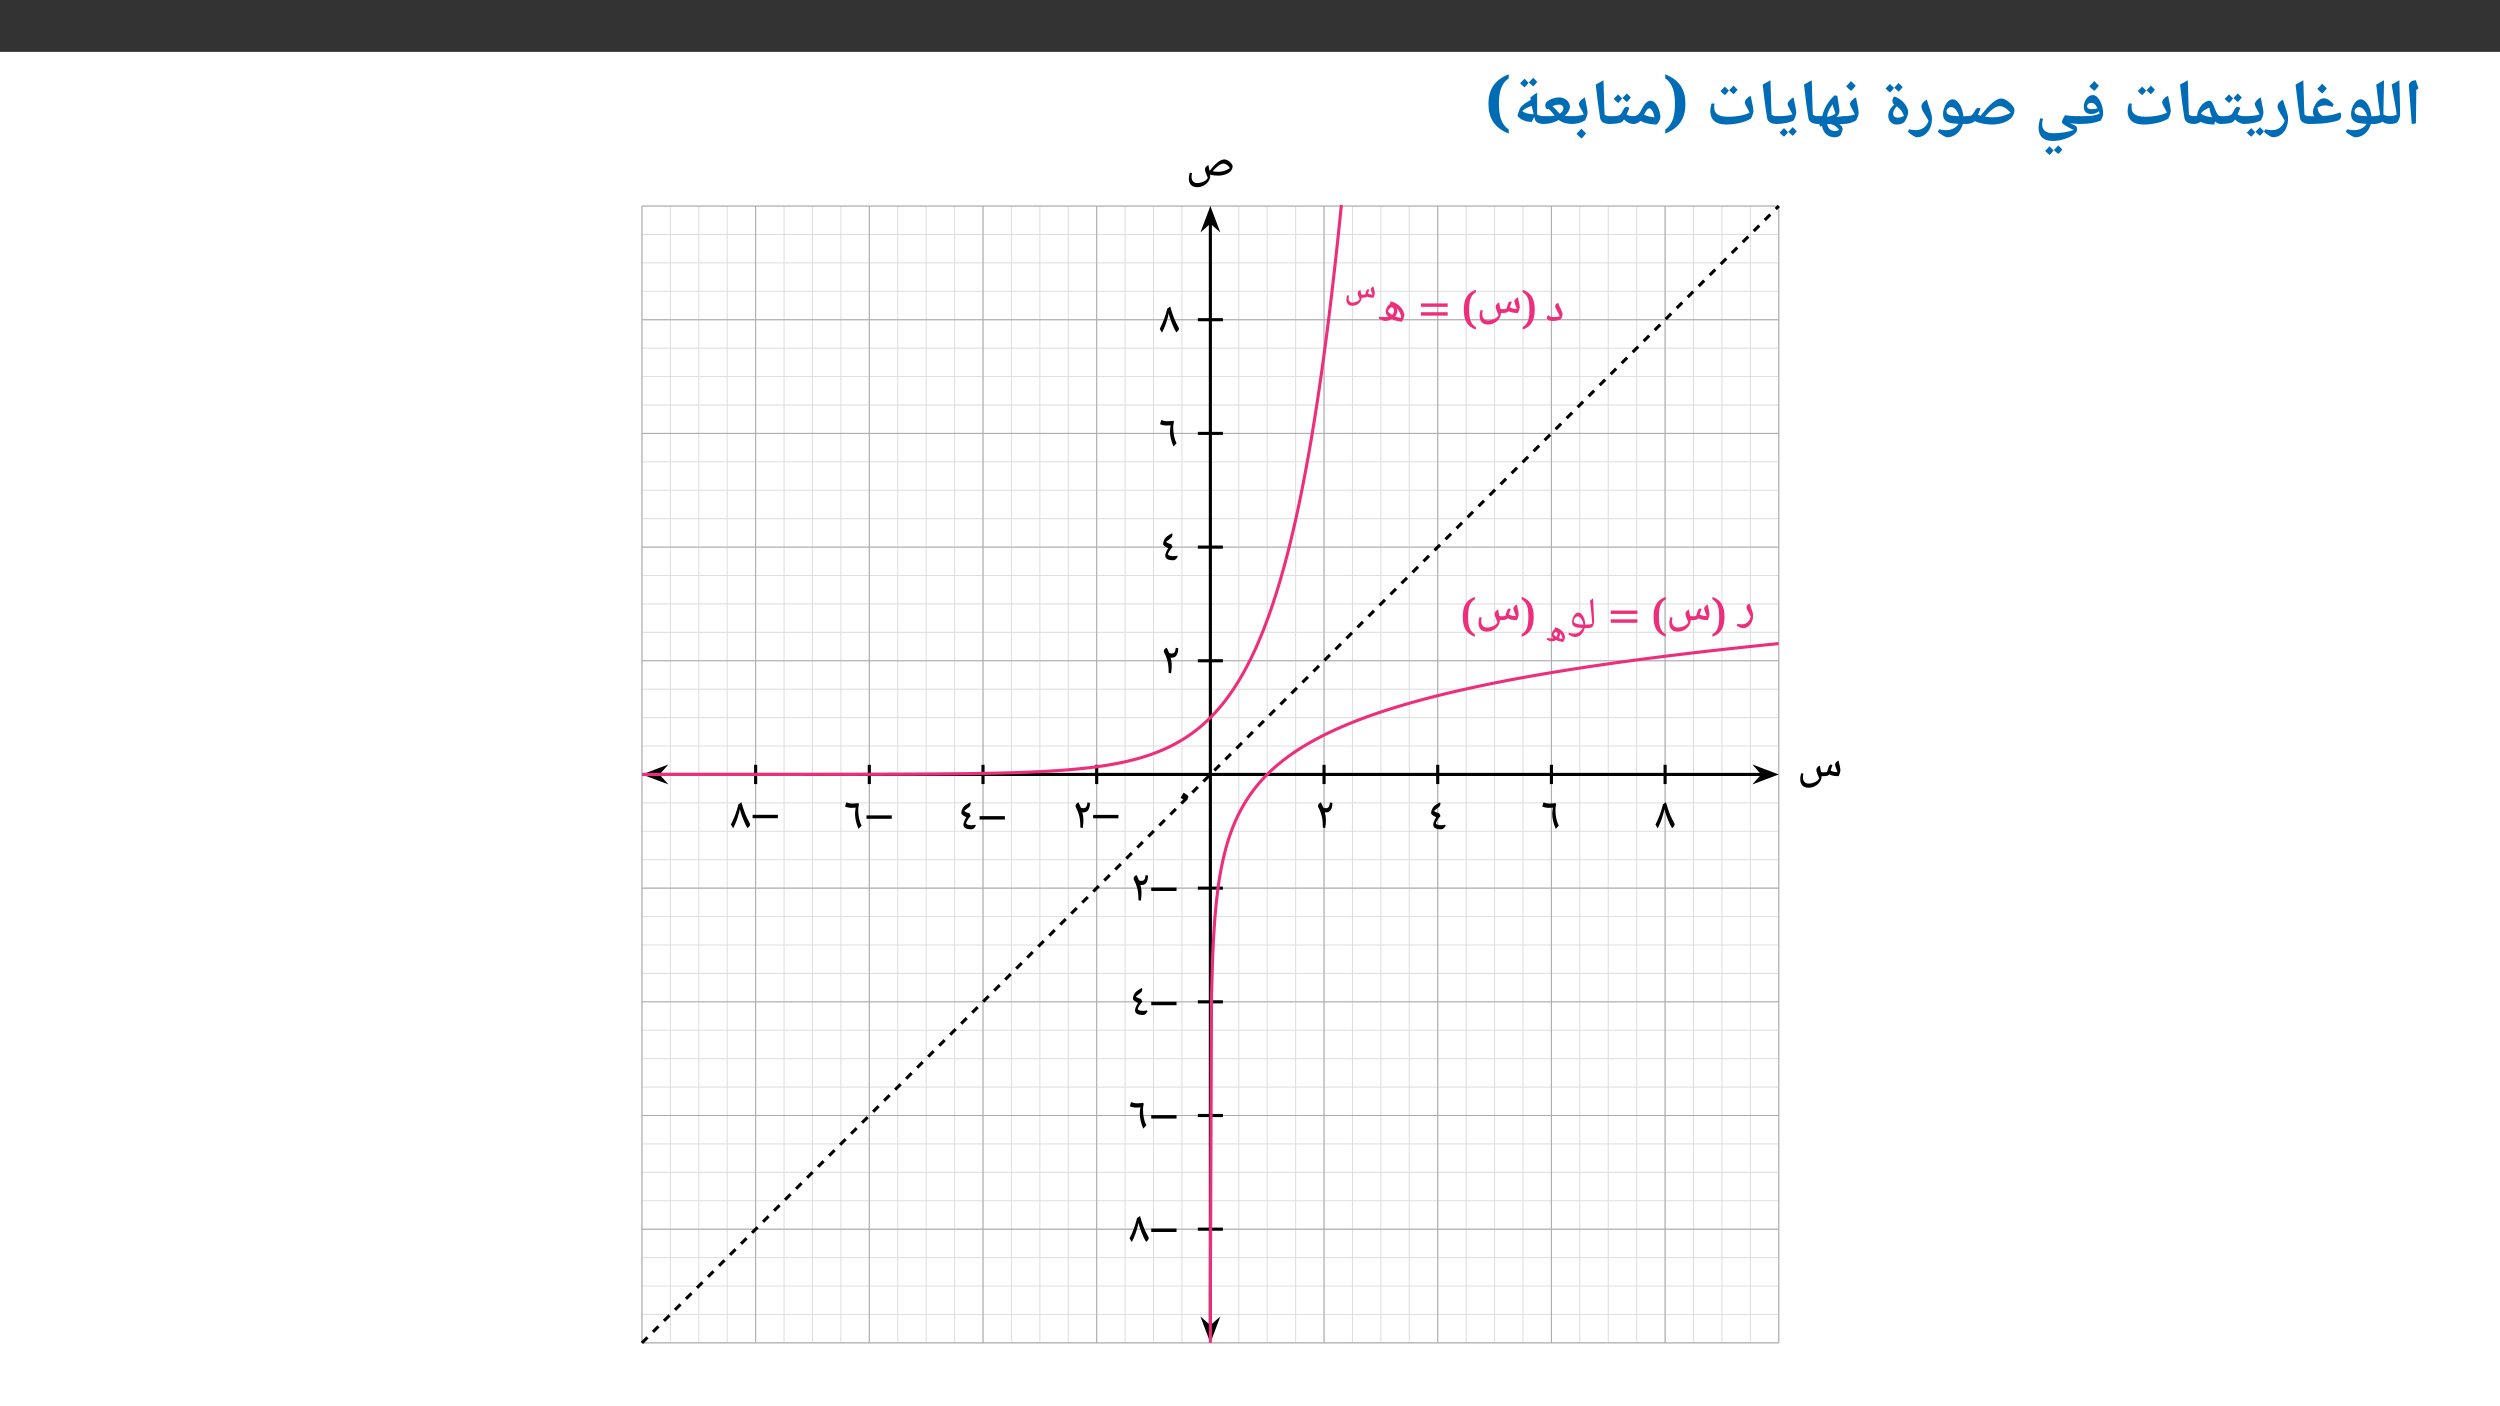 ﻿<?xml version="1.0" encoding="utf-8"?>
<svg xmlns="http://www.w3.org/2000/svg" xmlns:xlink="http://www.w3.org/1999/xlink" viewBox="0 0 960 540" version="1.1">
  <rect x="0" y="0" width="960" height="540" fill="#333333" stroke="none"/>
  <defs>
    <g>
      <symbol overflow="visible" id="glyph0-0">
        <path style="stroke:none;" d="M 2.359 -17.844 L 12.625 -17.844 L 12.625 0 L 2.359 0 Z M 3.625 -1.266 L 11.359 -1.266 L 11.359 -16.578 L 3.625 -16.578 Z M 3.625 -1.266 " />
      </symbol>
      <symbol overflow="visible" id="glyph0-1">
        <path style="stroke:none;" d="M 4.766 -11.172 L 4.625 -0.422 L 3.016 -0.219 L 2.734 -4.188 L 1.922 -14.875 C 1.922 -15.5 2.18 -16.008 2.703 -16.406 C 3.223 -16.801 3.859 -17 4.609 -17 C 4.891 -15.945 5.223 -14.922 5.609 -13.922 L 4.766 -13.266 Z M 3.547 -18.219 Z M 3.766 1.438 Z M 3.766 1.438 " />
      </symbol>
      <symbol overflow="visible" id="glyph0-2">
        <path style="stroke:none;" d="M 0.688 -15.344 L 3.656 -17 C 3.707 -14.238 3.77 -11.797 3.844 -9.672 C 3.914 -7.547 3.953 -5.719 3.953 -4.188 C 3.953 -3.039 3.629 -1.977 2.984 -1 C 2.816 -0.758 2.457 -0.566 1.906 -0.422 C 1.363 -0.285 0.727 -0.219 0 -0.219 C -0.133 -0.219 -0.203 -0.285 -0.203 -0.422 L -0.203 -2.984 C -0.203 -3.117 -0.133 -3.188 0 -3.188 C 0.75 -3.188 1.629 -3.375 2.641 -3.75 C 2.504 -4.727 2.363 -5.695 2.219 -6.656 C 2.07 -7.625 1.562 -10.52 0.688 -15.344 Z M 1.984 -18.219 Z M 2.875 1.438 Z M 2.875 1.438 " />
      </symbol>
      <symbol overflow="visible" id="glyph0-3">
        <path style="stroke:none;" d="M 0 -0.219 C -0.133 -0.219 -0.203 -0.285 -0.203 -0.422 L -0.203 -2.984 C -0.203 -3.117 -0.133 -3.188 0 -3.188 C 0.801 -3.188 1.578 -3.344 2.328 -3.656 C 1.828 -6.82 1.328 -10.719 0.828 -15.344 L 3.812 -17 L 3.766 -14.438 C 3.672 -11.238 3.613 -8.445 3.594 -6.062 L 3.594 -3.875 C 3.969 -3.625 4.367 -3.445 4.797 -3.344 C 5.234 -3.238 5.742 -3.188 6.328 -3.188 C 6.473 -3.188 6.547 -3.117 6.547 -2.984 L 6.547 -0.422 C 6.547 -0.285 6.473 -0.219 6.328 -0.219 C 4.93 -0.219 3.91 -0.508 3.266 -1.094 C 2.879 -0.863 2.398 -0.66 1.828 -0.484 C 1.266 -0.305 0.656 -0.219 0 -0.219 Z M 1.984 -18.219 Z M 3.062 1.438 Z M 3.062 1.438 " />
      </symbol>
      <symbol overflow="visible" id="glyph0-4">
        <path style="stroke:none;" d="M 12.422 -0.219 L 10.875 -0.219 C 10.445 1.332 9.688 2.57 8.594 3.5 C 7.5 4.426 6.266 4.891 4.891 4.891 C 4.566 4.891 4.039 4.68 3.312 4.266 C 2.582 3.848 1.906 3.375 1.281 2.844 L 1.688 1.812 C 2.57 2.039 3.484 2.156 4.422 2.156 C 5.473 2.156 6.426 1.938 7.281 1.5 C 8.133 1.062 8.789 0.477 9.25 -0.25 C 7.82 -0.332 6.785 -0.441 6.141 -0.578 C 5.504 -0.711 4.969 -0.93 4.531 -1.234 C 4.094 -1.535 3.77 -1.91 3.562 -2.359 C 3.363 -2.805 3.266 -3.348 3.266 -3.984 C 3.266 -4.891 3.441 -5.785 3.797 -6.672 C 4.148 -7.566 4.609 -8.289 5.172 -8.844 C 5.742 -9.395 6.32 -9.672 6.906 -9.672 C 7.906 -9.672 8.805 -9.039 9.609 -7.781 C 10.41 -6.531 10.898 -5 11.078 -3.188 L 12.422 -3.188 C 12.555 -3.188 12.625 -3.117 12.625 -2.984 L 12.625 -0.422 C 12.625 -0.285 12.555 -0.219 12.422 -0.219 Z M 6.344 -6.688 C 5.852 -6.688 5.438 -6.516 5.094 -6.172 C 4.758 -5.836 4.594 -5.461 4.594 -5.047 C 4.594 -4.129 5.414 -3.562 7.062 -3.344 C 7.414 -3.289 8.211 -3.242 9.453 -3.203 C 9.098 -4.328 8.648 -5.188 8.109 -5.781 C 7.578 -6.383 6.988 -6.688 6.344 -6.688 Z M 6.781 -11.5 Z M 5.5 6.109 Z M 6.656 -15.047 Z M 6.656 -15.047 " />
      </symbol>
      <symbol overflow="visible" id="glyph0-5">
        <path style="stroke:none;" d="M 0 -0.219 C -0.133 -0.219 -0.203 -0.285 -0.203 -0.422 L -0.203 -2.984 C -0.203 -3.117 -0.133 -3.188 0 -3.188 L 1.938 -3.188 C 1.594 -3.688 1.422 -4.195 1.422 -4.719 C 1.422 -5.5 1.641 -6.332 2.078 -7.219 C 2.523 -8.113 3.066 -8.812 3.703 -9.312 C 4.336 -9.82 4.973 -10.078 5.609 -10.078 C 6.766 -10.078 8.031 -9.305 9.406 -7.766 L 8.891 -6.75 C 7.859 -7.145 6.977 -7.344 6.25 -7.344 C 5.664 -7.344 5.141 -7.273 4.672 -7.141 C 4.211 -7.016 3.723 -6.812 3.203 -6.531 C 3.285 -5 3.957 -3.91 5.219 -3.266 C 6.531 -3.336 7.703 -3.484 8.734 -3.703 C 9.773 -3.93 10.82 -4.25 11.875 -4.656 C 12.008 -4.551 12.109 -4.375 12.172 -4.125 C 12.242 -3.883 12.281 -3.66 12.281 -3.453 C 12.281 -3.047 12.18 -2.676 11.984 -2.344 C 11.797 -2.02 11.539 -1.773 11.219 -1.609 C 10.906 -1.453 10.102 -1.238 8.812 -0.969 C 7.531 -0.695 6.195 -0.504 4.812 -0.391 C 3.438 -0.273 1.832 -0.219 0 -0.219 Z M 5.234 -11.906 Z M 6.828 1.438 Z M 6.766 -13.906 C 6.367 -13.32 5.785 -12.656 5.016 -11.906 C 4.191 -12.57 3.551 -13.172 3.094 -13.703 C 3.852 -14.441 4.484 -15.109 4.984 -15.703 C 5.336 -15.285 5.93 -14.688 6.766 -13.906 Z M 5.016 -11.672 Z M 5 -16.312 Z M 5 -16.312 " />
      </symbol>
      <symbol overflow="visible" id="glyph0-6">
        <path style="stroke:none;" d="M 7.625 -0.422 C 7.625 -0.285 7.555 -0.219 7.422 -0.219 C 5.117 -0.219 3.836 -1.008 3.578 -2.594 C 3.328 -4.176 3.062 -5.969 2.781 -7.969 C 2.508 -9.969 2.219 -12.426 1.906 -15.344 L 4.891 -17 L 5.234 -5.547 L 5.234 -5.781 L 5.328 -3.828 C 5.629 -3.578 5.945 -3.406 6.281 -3.312 C 6.613 -3.219 7.008 -3.172 7.469 -3.172 C 7.57 -3.172 7.625 -3.109 7.625 -2.984 Z M 3.203 -18.219 Z M 4.328 1.438 Z M 4.328 1.438 " />
      </symbol>
      <symbol overflow="visible" id="glyph0-7">
        <path style="stroke:none;" d="M 2.547 4.891 C 2.266 4.891 1.805 4.703 1.172 4.328 C 0.547 3.953 -0.129 3.457 -0.859 2.844 L -0.453 1.812 C 0.441 2.039 1.289 2.156 2.094 2.156 C 3.32 2.156 4.359 1.844 5.203 1.219 C 6.047 0.602 6.664 -0.281 7.062 -1.438 C 6.801 -1.957 6.516 -2.469 6.203 -2.969 C 5.453 -4.113 4.953 -4.961 4.703 -5.516 C 4.453 -6.066 4.328 -6.547 4.328 -6.953 C 4.328 -7.43 4.52 -7.91 4.906 -8.391 C 5.289 -8.867 5.789 -9.266 6.406 -9.578 C 6.562 -8.941 6.75 -8.301 6.969 -7.656 C 7.195 -7.008 7.414 -6.375 7.625 -5.75 C 7.832 -5.125 8.008 -4.516 8.156 -3.922 C 8.301 -3.328 8.375 -2.766 8.375 -2.234 C 8.375 -0.922 8.125 0.281 7.625 1.375 C 7.125 2.469 6.43 3.328 5.547 3.953 C 4.66 4.578 3.66 4.891 2.547 4.891 Z M 4.906 -11.406 Z M 2.609 6.109 Z M 2.609 6.109 " />
      </symbol>
      <symbol overflow="visible" id="glyph0-8">
        <path style="stroke:none;" d="M 0 -0.219 C -0.133 -0.219 -0.203 -0.285 -0.203 -0.422 L -0.203 -2.984 C -0.203 -3.117 -0.133 -3.188 0 -3.188 C 1.312 -3.188 2.551 -3.25 3.719 -3.375 C 4.883 -3.508 5.703 -3.68 6.172 -3.891 C 5.941 -4.379 5.719 -4.82 5.5 -5.219 C 5.281 -5.613 5.082 -5.973 4.906 -6.297 C 4.738 -6.617 4.598 -6.91 4.484 -7.172 C 4.379 -7.43 4.328 -7.672 4.328 -7.891 C 4.328 -8.285 4.547 -8.727 4.984 -9.219 C 5.43 -9.719 5.969 -10.117 6.594 -10.422 L 6.906 -8.797 C 7.145 -7.617 7.32 -6.711 7.438 -6.078 C 7.562 -5.441 7.625 -4.953 7.625 -4.609 C 7.625 -4.234 7.531 -3.766 7.344 -3.203 C 7.156 -2.648 6.926 -2.113 6.656 -1.594 C 5.969 -1.188 5 -0.852 3.75 -0.594 C 2.5 -0.344 1.25 -0.219 0 -0.219 Z M 4.812 -12.25 Z M 4.391 1.438 Z M 4.469 2.938 C 4.051 3.539 3.539 4.125 2.938 4.688 C 2.133 4.02 1.566 3.492 1.234 3.109 L 2.125 2.203 L 2.922 1.375 C 3.141 1.633 3.656 2.156 4.469 2.938 Z M 7.812 2.562 C 7.477 3.082 6.977 3.672 6.312 4.328 C 5.57 3.742 4.992 3.219 4.578 2.75 C 5.109 2.289 5.672 1.707 6.266 1 C 6.359 1.102 6.875 1.625 7.812 2.562 Z M 4.609 1 Z M 4.594 4.938 Z M 4.594 2.984 Z M 4.594 2.984 " />
      </symbol>
      <symbol overflow="visible" id="glyph0-9">
        <path style="stroke:none;" d="M 0 -0.219 C -0.133 -0.219 -0.203 -0.285 -0.203 -0.422 L -0.203 -2.984 C -0.203 -3.117 -0.133 -3.188 0 -3.188 C 1.344 -3.188 2.25 -3.223 2.719 -3.297 C 3.195 -3.367 3.582 -3.477 3.875 -3.625 C 4.176 -3.77 4.398 -3.953 4.547 -4.172 C 4.703 -4.391 4.953 -4.848 5.297 -5.547 C 5.566 -6.098 5.797 -6.438 5.984 -6.562 C 6.18 -6.688 6.422 -6.75 6.703 -6.75 C 7.109 -6.75 7.438 -6.629 7.688 -6.391 C 7.238 -5.305 6.875 -4.453 6.594 -3.828 C 7.383 -3.398 8.266 -3.188 9.234 -3.188 C 9.367 -3.188 9.438 -3.117 9.438 -2.984 L 9.438 -0.422 C 9.438 -0.285 9.367 -0.219 9.234 -0.219 C 7.961 -0.219 6.754 -0.789 5.609 -1.938 C 5.273 -1.406 5 -1.07 4.781 -0.938 C 4.57 -0.812 4.219 -0.691 3.719 -0.578 C 3.227 -0.461 2.66 -0.375 2.016 -0.312 C 1.367 -0.25 0.695 -0.219 0 -0.219 Z M 5.406 -8.594 Z M 4.719 1.438 Z M 4.891 -10.031 C 4.473 -9.426 3.969 -8.844 3.375 -8.281 C 2.656 -8.844 2.082 -9.367 1.656 -9.859 L 2.547 -10.75 L 3.344 -11.578 C 3.656 -11.223 4.172 -10.707 4.891 -10.031 Z M 8.234 -10.406 C 7.805 -9.781 7.301 -9.191 6.719 -8.641 C 6.031 -9.191 5.457 -9.711 5 -10.203 C 5.613 -10.766 6.172 -11.348 6.672 -11.953 C 6.973 -11.629 7.492 -11.113 8.234 -10.406 Z M 4.969 -12.562 Z M 4.953 -8.281 Z M 4.953 -8.281 " />
      </symbol>
      <symbol overflow="visible" id="glyph0-10">
        <path style="stroke:none;" d="M 10.75 -0.484 C 10.75 -0.305 10.656 -0.219 10.469 -0.219 C 9.633 -0.219 8.891 -0.539 8.234 -1.188 L 7.891 0 C 6.816 0 5.82 -0.094 4.906 -0.281 C 4 -0.477 3.254 -0.734 2.672 -1.047 C 2.211 -0.742 1.773 -0.531 1.359 -0.406 C 0.941 -0.281 0.488 -0.219 0 -0.219 C -0.133 -0.219 -0.203 -0.285 -0.203 -0.422 L -0.203 -2.984 C -0.203 -3.117 -0.133 -3.188 0 -3.188 C 0.375 -3.188 0.754 -3.227 1.141 -3.312 L 1.312 -3.344 C 1.375 -4.258 1.656 -5.18 2.156 -6.109 C 2.664 -7.035 3.27 -7.77 3.969 -8.312 C 4.676 -8.863 5.391 -9.141 6.109 -9.141 C 6.453 -9.141 6.77 -8.922 7.062 -8.484 C 7.352 -8.055 7.703 -7.285 8.109 -6.172 C 8.461 -5.141 8.828 -4.383 9.203 -3.906 C 9.586 -3.426 10.008 -3.188 10.469 -3.188 C 10.656 -3.188 10.75 -3.102 10.75 -2.938 Z M 6.062 -6.5 C 4.594 -5.938 3.484 -5.176 2.734 -4.219 C 3.617 -3.5 5.023 -3.031 6.953 -2.812 L 7.109 -2.781 C 6.555 -3.875 6.207 -5.113 6.062 -6.5 Z M 5.109 -10.969 Z M 5.922 1.438 Z M 5.922 1.438 " />
      </symbol>
      <symbol overflow="visible" id="glyph0-11">
        <path style="stroke:none;" d="M 7.844 0 C 5.832 0 4.312 -0.453 3.281 -1.359 C 2.258 -2.273 1.75 -3.598 1.75 -5.328 C 1.75 -6.016 1.91 -6.926 2.234 -8.062 L 3.359 -8.062 C 3.336 -7.988 3.316 -7.805 3.297 -7.516 C 3.273 -7.223 3.266 -7 3.266 -6.844 C 3.266 -5.863 3.453 -5.109 3.828 -4.578 C 4.203 -4.055 4.789 -3.66 5.594 -3.391 C 6.406 -3.117 7.461 -2.984 8.766 -2.984 C 10.223 -2.984 11.648 -3.113 13.047 -3.375 C 14.453 -3.633 15.727 -4.023 16.875 -4.547 C 16.656 -5.035 16.43 -5.473 16.203 -5.859 C 15.984 -6.254 15.785 -6.613 15.609 -6.938 C 15.441 -7.27 15.301 -7.566 15.188 -7.828 C 15.082 -8.086 15.031 -8.328 15.031 -8.547 C 15.031 -8.953 15.25 -9.395 15.688 -9.875 C 16.133 -10.363 16.672 -10.766 17.297 -11.078 L 17.609 -9.453 C 18.086 -7.211 18.328 -5.82 18.328 -5.281 C 18.328 -4.895 18.227 -4.41 18.031 -3.828 C 17.832 -3.254 17.609 -2.734 17.359 -2.266 C 16.254 -1.586 14.844 -1.039 13.125 -0.625 C 11.406 -0.207 9.645 0 7.844 0 Z M 9.125 -11.438 Z M 9.453 1.438 Z M 8.891 -13.031 C 8.473 -12.426 7.969 -11.844 7.375 -11.281 C 6.656 -11.844 6.082 -12.367 5.656 -12.859 L 6.547 -13.75 L 7.344 -14.578 C 7.656 -14.223 8.172 -13.707 8.891 -13.031 Z M 12.234 -13.406 C 11.805 -12.781 11.301 -12.191 10.719 -11.641 C 10.031 -12.191 9.457 -12.711 9 -13.203 C 9.613 -13.766 10.172 -14.348 10.672 -14.953 C 10.973 -14.629 11.492 -14.113 12.234 -13.406 Z M 8.969 -15.562 Z M 8.953 -11.281 Z M 8.953 -11.281 " />
      </symbol>
      <symbol overflow="visible" id="glyph0-12">
        <path style="stroke:none;" d="M 6.125 1.438 Z M 5.219 -12.781 Z M 8.047 -4.203 C 7.973 -4.422 7.867 -4.723 7.734 -5.109 C 7.328 -4.766 6.879 -4.5 6.391 -4.312 C 5.91 -4.133 5.383 -4.047 4.812 -4.047 C 3.852 -4.047 3.141 -4.297 2.672 -4.797 C 2.203 -5.297 1.969 -5.922 1.969 -6.672 C 1.969 -7.93 2.312 -9.02 3 -9.938 C 3.695 -10.852 4.516 -11.312 5.453 -11.312 C 6.441 -11.312 7.348 -10.582 8.172 -9.125 C 8.992 -7.664 9.406 -5.984 9.406 -4.078 C 9.406 -3.555 9.117 -2.707 8.547 -1.531 C 7.328 -1.062 6.125 -0.723 4.938 -0.516 C 3.75 -0.316 2.113 -0.219 0.031 -0.219 C -0.125 -0.219 -0.203 -0.297 -0.203 -0.453 L -0.203 -2.984 C -0.203 -3.117 -0.125 -3.188 0.031 -3.188 C 1.852 -3.188 3.395 -3.238 4.656 -3.344 C 5.926 -3.457 7.055 -3.742 8.047 -4.203 Z M 3.25 -7.062 C 3.25 -6.664 3.395 -6.367 3.688 -6.172 C 3.988 -5.984 4.473 -5.891 5.141 -5.891 C 5.828 -5.891 6.523 -6 7.234 -6.219 C 6.91 -6.945 6.566 -7.477 6.203 -7.812 C 5.848 -8.156 5.414 -8.328 4.906 -8.328 C 4.395 -8.328 3.988 -8.195 3.688 -7.938 C 3.395 -7.676 3.25 -7.383 3.25 -7.062 Z M 7.766 -14.906 C 7.367 -14.32 6.785 -13.656 6.016 -12.906 C 5.191 -13.57 4.551 -14.172 4.094 -14.703 C 4.852 -15.441 5.484 -16.109 5.984 -16.703 C 6.336 -16.285 6.93 -15.688 7.766 -14.906 Z M 6.016 -12.672 Z M 6 -17.312 Z M 6 -17.312 " />
      </symbol>
      <symbol overflow="visible" id="glyph0-13">
        <path style="stroke:none;" d="M 15.234 2.062 C 14.66 1.844 13.969 1.504 13.156 1.047 C 12.352 0.598 11.734 0.207 11.297 -0.125 C 10.859 -0.469 10.641 -0.711 10.641 -0.859 C 10.641 -1.18 10.832 -1.719 11.219 -2.469 C 11.602 -3.219 11.852 -3.594 11.969 -3.594 C 13.477 -3.32 15.285 -3.188 17.391 -3.188 C 17.578 -3.188 17.672 -3.098 17.672 -2.922 L 17.672 -0.469 C 17.672 -0.301 17.578 -0.219 17.391 -0.219 C 16.859 -0.219 16.211 -0.258 15.453 -0.344 C 14.691 -0.426 14.066 -0.523 13.578 -0.641 L 14.203 -0.359 C 14.898 -0.023 15.379 0.207 15.641 0.344 C 15.91 0.488 16.098 0.629 16.203 0.766 C 16.316 0.898 16.395 1.086 16.438 1.328 C 16.477 1.566 16.5 1.801 16.5 2.031 C 16.5 2.645 16.031 3.285 15.094 3.953 C 14.156 4.617 12.938 5.176 11.438 5.625 C 9.938 6.082 8.504 6.312 7.141 6.312 C 5.379 6.312 4.031 5.875 3.094 5 C 2.164 4.125 1.703 2.848 1.703 1.172 C 1.703 0.336 1.906 -0.863 2.312 -2.438 L 3.422 -2.172 C 3.191 -1.41 3.078 -0.75 3.078 -0.188 C 3.078 0.969 3.426 1.844 4.125 2.438 C 4.832 3.039 5.93 3.344 7.422 3.344 C 8.742 3.344 10.117 3.227 11.547 3 C 12.973 2.781 14.203 2.469 15.234 2.062 Z M 8.391 -5.781 Z M 0.844 6.328 Z M 7.141 7.531 Z M 7.469 9.938 C 7.051 10.539 6.539 11.125 5.938 11.688 C 5.133 11.02 4.566 10.492 4.234 10.109 L 5.125 9.203 L 5.922 8.375 C 6.141 8.633 6.656 9.156 7.469 9.938 Z M 10.812 9.562 C 10.477 10.082 9.977 10.672 9.312 11.328 C 8.57 10.742 7.992 10.219 7.578 9.75 C 8.109 9.289 8.672 8.707 9.266 8 C 9.359 8.102 9.875 8.625 10.812 9.562 Z M 7.609 8 Z M 7.594 11.938 Z M 7.594 9.984 Z M 7.594 9.984 " />
      </symbol>
      <symbol overflow="visible" id="glyph0-14">
        <path style="stroke:none;" d="M 4.781 -6.391 C 5.062 -6.391 5.32 -6.305 5.562 -6.141 L 4.609 -3.719 L 5.609 -3.375 C 7.359 -5.664 8.879 -7.344 10.172 -8.406 C 11.461 -9.469 12.582 -10 13.531 -10 C 14.156 -10 14.879 -9.734 15.703 -9.203 C 16.523 -8.672 17.211 -8.055 17.766 -7.359 C 18.316 -6.66 18.594 -6.086 18.594 -5.641 C 18.594 -4.547 18.25 -3.582 17.562 -2.75 C 16.875 -1.926 15.836 -1.258 14.453 -0.75 C 13.066 -0.25 11.625 0 10.125 0 C 9.008 0 7.848 -0.102 6.641 -0.312 C 5.43 -0.52 4.328 -0.859 3.328 -1.328 C 3.055 -0.973 2.598 -0.695 1.953 -0.5 C 1.316 -0.312 0.664 -0.219 0 -0.219 C -0.133 -0.219 -0.203 -0.285 -0.203 -0.422 L -0.203 -2.984 C -0.203 -3.117 -0.133 -3.188 0 -3.188 C 0.988 -3.188 1.676 -3.301 2.062 -3.531 C 2.445 -3.758 2.848 -4.258 3.266 -5.031 L 3.656 -5.719 C 3.914 -6.164 4.289 -6.391 4.781 -6.391 Z M 10.359 -2.766 C 11.566 -2.766 12.691 -2.898 13.734 -3.172 C 14.785 -3.453 15.926 -3.891 17.156 -4.484 C 15.656 -6.203 14.242 -7.062 12.922 -7.062 C 12.18 -7.062 11.328 -6.707 10.359 -6 C 9.391 -5.289 8.359 -4.297 7.266 -3.016 L 7.344 -3 C 8.375 -2.844 9.379 -2.766 10.359 -2.766 Z M 8.562 -11.828 Z M 12.031 1.438 Z M 12.031 1.438 " />
      </symbol>
      <symbol overflow="visible" id="glyph0-15">
        <path style="stroke:none;" d="M 5.312 -9.109 C 5.312 -9.453 5.379 -9.781 5.516 -10.094 C 5.648 -10.406 5.836 -10.625 6.078 -10.75 C 7.023 -10.445 7.906 -9.957 8.719 -9.281 C 9.531 -8.613 10.172 -7.852 10.641 -7 C 11.109 -6.156 11.344 -5.359 11.344 -4.609 C 11.344 -4.316 11.242 -3.867 11.047 -3.266 C 10.848 -2.672 10.602 -2.125 10.312 -1.625 C 10.02 -1.133 9.773 -0.828 9.578 -0.703 C 9.266 -0.492 8.875 -0.32 8.406 -0.188 C 7.945 -0.062 7.469 0 6.969 0 C 6.02 0 5.238 -0.316 4.625 -0.953 C 4.008 -1.586 3.703 -2.395 3.703 -3.375 C 3.703 -4.062 3.879 -4.758 4.234 -5.469 C 4.586 -6.188 5.164 -6.941 5.969 -7.734 C 5.688 -7.898 5.504 -8.109 5.422 -8.359 C 5.348 -8.609 5.312 -8.859 5.312 -9.109 Z M 5.562 -4.219 C 5.562 -3.738 5.723 -3.352 6.047 -3.062 C 6.367 -2.781 6.77 -2.641 7.25 -2.641 C 8.188 -2.641 9.008 -2.867 9.719 -3.328 C 9.469 -4.066 9.129 -4.734 8.703 -5.328 C 8.273 -5.922 7.711 -6.473 7.016 -6.984 C 6.047 -6.016 5.562 -5.094 5.562 -4.219 Z M 6.219 -12.578 Z M 7.391 1.438 Z M 5.891 -14.031 C 5.473 -13.426 4.969 -12.844 4.375 -12.281 C 3.656 -12.844 3.082 -13.367 2.656 -13.859 L 3.547 -14.75 L 4.344 -15.578 C 4.656 -15.223 5.172 -14.707 5.891 -14.031 Z M 9.234 -14.406 C 8.805 -13.781 8.301 -13.191 7.719 -12.641 C 7.031 -13.191 6.457 -13.711 6 -14.203 C 6.613 -14.766 7.172 -15.348 7.672 -15.953 C 7.973 -15.629 8.492 -15.113 9.234 -14.406 Z M 5.969 -16.562 Z M 5.953 -12.281 Z M 5.953 -12.281 " />
      </symbol>
      <symbol overflow="visible" id="glyph0-16">
        <path style="stroke:none;" d="M 0 -0.219 C -0.133 -0.219 -0.203 -0.285 -0.203 -0.422 L -0.203 -2.984 C -0.203 -3.117 -0.133 -3.188 0 -3.188 C 0.832 -3.188 1.664 -3.254 2.5 -3.391 C 3.344 -3.523 3.992 -3.691 4.453 -3.891 C 4.234 -4.379 4.016 -4.82 3.797 -5.219 C 3.578 -5.613 3.379 -5.973 3.203 -6.297 C 3.023 -6.617 2.879 -6.91 2.766 -7.172 C 2.66 -7.43 2.609 -7.672 2.609 -7.891 C 2.609 -8.297 2.832 -8.742 3.281 -9.234 C 3.738 -9.723 4.273 -10.117 4.891 -10.422 L 5.203 -8.797 C 5.68 -6.555 5.922 -5.16 5.922 -4.609 C 5.922 -4.234 5.82 -3.766 5.625 -3.203 C 5.438 -2.648 5.207 -2.113 4.938 -1.594 C 3.426 -0.676 1.781 -0.219 0 -0.219 Z M 3.469 -12.25 Z M 3.172 1.438 Z M 4.766 -14.906 C 4.367 -14.32 3.785 -13.656 3.016 -12.906 C 2.191 -13.57 1.551 -14.172 1.094 -14.703 C 1.852 -15.441 2.484 -16.109 2.984 -16.703 C 3.336 -16.285 3.93 -15.688 4.766 -14.906 Z M 3.016 -12.672 Z M 3 -17.312 Z M 3 -17.312 " />
      </symbol>
      <symbol overflow="visible" id="glyph0-17">
        <path style="stroke:none;" d="M 8.344 -0.078 C 8.695 0.098 9 0.352 9.25 0.688 C 9.5 1.031 9.625 1.375 9.625 1.719 C 9.625 1.957 9.508 2.375 9.281 2.969 C 9.062 3.57 8.895 3.953 8.781 4.109 C 8.602 4.305 8.328 4.484 7.953 4.641 C 7.578 4.805 7.125 4.891 6.594 4.891 C 5.27 4.891 4.176 4.5 3.312 3.719 C 2.445 2.938 1.906 1.863 1.688 0.5 L 0.922 0.859 L 0.656 -0.281 L 0.594 -0.281 L 0 -0.219 C -0.133 -0.219 -0.203 -0.285 -0.203 -0.422 L -0.203 -2.984 C -0.203 -3.117 -0.133 -3.188 0 -3.188 C 0.645 -3.188 1.25 -3.211 1.812 -3.266 C 2.445 -6.203 4.02 -8.852 6.531 -11.219 L 7.625 -10.969 C 7.676 -10.301 7.828 -9.25 8.078 -7.812 C 8.297 -6.562 8.406 -5.695 8.406 -5.219 C 8.406 -4.363 8.008 -3.578 7.219 -2.859 C 8.02 -3.016 8.613 -3.109 9 -3.141 C 9.383 -3.172 9.75 -3.188 10.094 -3.188 C 10.27 -3.188 10.359 -3.102 10.359 -2.938 L 10.359 -0.484 C 10.359 -0.305 10.27 -0.219 10.094 -0.219 C 9.52 -0.219 8.938 -0.172 8.344 -0.078 Z M 6.875 -4.219 L 6.562 -5.156 C 6.145 -6.289 5.883 -7.172 5.781 -7.797 C 5.051 -6.773 4.523 -5.883 4.203 -5.125 C 3.891 -4.363 3.703 -3.641 3.641 -2.953 L 3.75 -2.969 C 5.02 -3.145 6.062 -3.562 6.875 -4.219 Z M 6.797 2.484 C 7.086 2.484 7.336 2.453 7.547 2.391 C 7.754 2.328 7.988 2.207 8.25 2.031 C 7.75 1.32 7.148 0.77 6.453 0.375 C 5.754 -0.02 5.023 -0.219 4.266 -0.219 C 4.172 -0.219 3.984 -0.191 3.703 -0.141 C 4.035 1.609 5.066 2.484 6.797 2.484 Z M 5.734 -13.047 Z M 6.328 6.109 Z M 6.328 6.109 " />
      </symbol>
      <symbol overflow="visible" id="glyph0-18">
        <path style="stroke:none;" d="M 4.547 -7.953 C 4.547 -8.941 4.492 -9.91 4.391 -10.859 C 4.297 -11.805 4.113 -12.703 3.844 -13.547 C 3.57 -14.391 3.191 -15.164 2.703 -15.875 C 2.211 -16.594 1.582 -17.207 0.812 -17.719 L 0.812 -19.297 C 2.195 -18.742 3.379 -18.094 4.359 -17.344 C 5.348 -16.594 6.156 -15.742 6.781 -14.797 C 7.406 -13.859 7.859 -12.816 8.141 -11.672 C 8.422 -10.535 8.562 -9.297 8.562 -7.953 C 8.562 -6.598 8.422 -5.348 8.141 -4.203 C 7.859 -3.055 7.406 -2.004 6.781 -1.047 C 6.156 -0.098 5.348 0.75 4.359 1.5 C 3.379 2.258 2.195 2.922 0.812 3.484 L 0.812 1.875 C 1.582 1.363 2.211 0.75 2.703 0.031 C 3.191 -0.676 3.57 -1.457 3.844 -2.312 C 4.113 -3.164 4.297 -4.066 4.391 -5.016 C 4.492 -5.973 4.547 -6.953 4.547 -7.953 Z M 4.547 -7.953 " />
      </symbol>
      <symbol overflow="visible" id="glyph0-19">
        <path style="stroke:none;" d="M 0 -0.219 C -0.133 -0.219 -0.203 -0.285 -0.203 -0.422 L -0.203 -2.984 C -0.203 -3.117 -0.133 -3.188 0 -3.188 C 1.363 -3.188 2.367 -3.801 3.016 -5.031 C 3.617 -6.227 4.109 -7.078 4.484 -7.578 C 4.859 -8.086 5.242 -8.473 5.641 -8.734 C 6.035 -9.004 6.469 -9.141 6.938 -9.141 C 7.531 -9.141 8.113 -8.828 8.688 -8.203 C 9.27 -7.578 9.738 -6.75 10.094 -5.719 C 10.457 -4.695 10.641 -3.727 10.641 -2.812 C 10.641 -2.375 10.488 -1.875 10.188 -1.312 C 9.883 -0.75 9.547 -0.312 9.172 0 C 8.055 0 6.938 -0.129 5.812 -0.391 C 4.695 -0.648 3.742 -0.988 2.953 -1.406 C 2.547 -0.977 2.113 -0.672 1.656 -0.484 C 1.207 -0.305 0.656 -0.219 0 -0.219 Z M 8.344 -2.766 C 8.281 -3.359 8.148 -3.922 7.953 -4.453 C 7.754 -4.992 7.523 -5.422 7.266 -5.734 C 7.004 -6.047 6.766 -6.203 6.547 -6.203 C 6.18 -6.203 5.859 -6.051 5.578 -5.75 C 5.297 -5.445 4.895 -4.785 4.375 -3.766 C 5.414 -3.266 6.738 -2.93 8.344 -2.766 Z M 6.172 -10.969 Z M 6.516 1.438 Z M 6.516 1.438 " />
      </symbol>
      <symbol overflow="visible" id="glyph0-20">
        <path style="stroke:none;" d="M 0 -0.219 C -0.133 -0.219 -0.203 -0.285 -0.203 -0.422 L -0.203 -2.984 C -0.203 -3.117 -0.133 -3.188 0 -3.188 C 0.832 -3.188 1.664 -3.254 2.5 -3.391 C 3.344 -3.523 3.992 -3.691 4.453 -3.891 C 4.234 -4.379 4.016 -4.82 3.797 -5.219 C 3.578 -5.613 3.379 -5.973 3.203 -6.297 C 3.023 -6.617 2.879 -6.91 2.766 -7.172 C 2.66 -7.43 2.609 -7.672 2.609 -7.891 C 2.609 -8.297 2.832 -8.742 3.281 -9.234 C 3.738 -9.723 4.273 -10.117 4.891 -10.422 L 5.203 -8.797 C 5.68 -6.555 5.922 -5.16 5.922 -4.609 C 5.922 -4.234 5.82 -3.766 5.625 -3.203 C 5.438 -2.648 5.207 -2.113 4.938 -1.594 C 3.426 -0.676 1.781 -0.219 0 -0.219 Z M 3.469 -12.25 Z M 3.172 1.438 Z M 5.344 3.375 C 4.969 3.938 4.383 4.602 3.594 5.375 C 2.707 4.645 2.062 4.047 1.656 3.578 C 2.32 2.93 2.953 2.27 3.547 1.594 C 3.961 2.07 4.562 2.664 5.344 3.375 Z M 3.547 0.984 Z M 3.594 5.609 Z M 3.547 1.344 Z M 3.594 3.484 Z M 3.594 3.484 " />
      </symbol>
      <symbol overflow="visible" id="glyph0-21">
        <path style="stroke:none;" d="M 11.625 -0.453 C 11.625 -0.297 11.539 -0.219 11.375 -0.219 C 10.195 -0.219 9.141 -0.352 8.203 -0.625 C 7.273 -0.895 6.531 -1.27 5.969 -1.75 C 4.188 -0.727 2.207 -0.219 0.031 -0.219 C -0.125 -0.219 -0.203 -0.297 -0.203 -0.453 L -0.203 -2.953 C -0.203 -3.109 -0.125 -3.188 0.031 -3.188 C 1.406 -3.188 2.367 -3.203 2.922 -3.234 C 3.473 -3.266 3.969 -3.316 4.406 -3.391 C 3.812 -4.16 3.332 -4.734 2.969 -5.109 C 2.613 -5.484 2.254 -5.816 1.891 -6.109 L 1.438 -5.797 C 1 -6.273 0.781 -6.805 0.781 -7.391 C 0.781 -7.961 1.023 -8.457 1.516 -8.875 C 2.016 -9.301 2.695 -9.664 3.562 -9.969 C 4.438 -10.27 5.27 -10.422 6.062 -10.422 C 6.781 -10.422 7.461 -10.258 8.109 -9.938 C 8.754 -9.625 9.266 -9.188 9.641 -8.625 C 10.023 -8.07 10.219 -7.488 10.219 -6.875 C 10.219 -5.695 9.57 -4.523 8.281 -3.359 L 8.266 -3.344 L 8.328 -3.328 C 9.148 -3.234 10.164 -3.188 11.375 -3.188 C 11.539 -3.188 11.625 -3.109 11.625 -2.953 Z M 7.719 -6.312 C 7.719 -6.719 7.566 -7.039 7.266 -7.281 C 6.973 -7.531 6.598 -7.656 6.141 -7.656 C 5.711 -7.656 5.301 -7.609 4.906 -7.516 C 4.52 -7.43 4.055 -7.273 3.516 -7.047 C 4.086 -6.566 4.801 -5.844 5.656 -4.875 L 6.359 -4.156 C 6.785 -4.438 7.117 -4.766 7.359 -5.141 C 7.598 -5.516 7.719 -5.906 7.719 -6.312 Z M 5.656 -12.25 Z M 5.766 1.438 Z M 5.766 1.438 " />
      </symbol>
      <symbol overflow="visible" id="glyph0-22">
        <path style="stroke:none;" d="M 8.094 -0.953 C 7.281 -1.023 6.695 -1.098 6.344 -1.172 C 5.988 -1.254 5.68 -1.336 5.422 -1.422 C 4.797 -1.648 4.188 -1.977 3.594 -2.406 C 3 -2.832 2.703 -3.188 2.703 -3.469 C 2.703 -3.656 2.816 -4.086 3.047 -4.766 C 3.273 -5.441 3.473 -5.938 3.641 -6.25 C 3.805 -6.57 4.117 -6.938 4.578 -7.344 C 5.047 -7.758 5.582 -8.16 6.188 -8.547 C 6.789 -8.941 7.301 -9.234 7.719 -9.422 L 7.609 -10.422 C 8.316 -10.973 8.836 -11.363 9.172 -11.594 C 9.516 -11.82 9.859 -12.039 10.203 -12.25 L 10.188 -7.25 L 10.188 -3.844 C 11 -3.406 11.891 -3.188 12.859 -3.188 C 13.004 -3.188 13.078 -3.117 13.078 -2.984 L 13.078 -0.422 C 13.078 -0.285 13.004 -0.219 12.859 -0.219 C 11.859 -0.219 11.047 -0.379 10.422 -0.703 C 9.797 -1.023 9.426 -1.477 9.312 -2.062 L 9.094 -2.984 Z M 4.484 -5.141 C 5.004 -4.785 5.504 -4.531 5.984 -4.375 C 6.473 -4.227 6.938 -4.125 7.375 -4.062 C 7.812 -4 8.305 -3.957 8.859 -3.938 C 8.66 -4.727 8.414 -5.805 8.125 -7.172 C 6.551 -6.648 5.336 -5.973 4.484 -5.141 Z M 6.781 -13.828 Z M 8.625 1.438 Z M 6.891 -16.031 C 6.473 -15.426 5.969 -14.844 5.375 -14.281 C 4.656 -14.844 4.082 -15.367 3.656 -15.859 L 4.547 -16.75 L 5.344 -17.578 C 5.656 -17.223 6.172 -16.707 6.891 -16.031 Z M 10.234 -16.406 C 9.805 -15.781 9.301 -15.191 8.719 -14.641 C 8.031 -15.191 7.457 -15.711 7 -16.203 C 7.613 -16.766 8.172 -17.348 8.672 -17.953 C 8.973 -17.629 9.492 -17.113 10.234 -16.406 Z M 6.969 -18.562 Z M 6.953 -14.281 Z M 6.953 -14.281 " />
      </symbol>
      <symbol overflow="visible" id="glyph0-23">
        <path style="stroke:none;" d="M 5.438 -7.953 C 5.438 -6.953 5.488 -5.973 5.594 -5.016 C 5.695 -4.066 5.883 -3.164 6.156 -2.312 C 6.438 -1.457 6.82 -0.676 7.312 0.031 C 7.801 0.75 8.43 1.363 9.203 1.875 L 9.203 3.484 C 7.805 2.922 6.613 2.258 5.625 1.5 C 4.645 0.75 3.844 -0.098 3.219 -1.047 C 2.602 -2.004 2.148 -3.055 1.859 -4.203 C 1.566 -5.348 1.422 -6.598 1.422 -7.953 C 1.422 -9.297 1.566 -10.535 1.859 -11.672 C 2.148 -12.816 2.602 -13.859 3.219 -14.797 C 3.844 -15.742 4.645 -16.594 5.625 -17.344 C 6.613 -18.094 7.805 -18.742 9.203 -19.297 L 9.203 -17.719 C 8.43 -17.207 7.801 -16.594 7.312 -15.875 C 6.82 -15.164 6.438 -14.391 6.156 -13.547 C 5.883 -12.703 5.695 -11.805 5.594 -10.859 C 5.488 -9.91 5.438 -8.941 5.438 -7.953 Z M 5.438 -7.953 " />
      </symbol>
      <symbol overflow="visible" id="glyph1-0">
        <path style="stroke:none;" d="M 4.375 -0.078 L 4.375 -11.766 L -0.156 -11.766 L -0.156 0 L 4.375 0 Z M 3.109 -1.328 L 1.25 -1.328 L 1.25 -10.469 L 2.969 -10.469 L 2.969 -1.328 Z M 3.109 -1.328 " />
      </symbol>
      <symbol overflow="visible" id="glyph1-1">
        <path style="stroke:none;" d="M 10.656 -3.812 L 10.656 -5.031 L 0.938 -5.031 L 0.938 -3.719 L 10.656 -3.719 Z M 10.656 -3.812 " />
      </symbol>
      <symbol overflow="visible" id="glyph1-2">
        <path style="stroke:none;" d="M 3.828 -9.734 L 2.875 -9.047 C 2.5 -7.547 2.109 -6.281 1.703 -5.172 C 1.281 -4.031 0.766 -2.812 0 -1.281 L 0.859 0.156 C 1.438 -0.922 1.969 -2.156 2.469 -3.594 C 2.953 -5.031 3.312 -6.438 3.578 -7.844 L 3.281 -7.844 C 3.5 -6.672 3.922 -5.281 4.562 -3.672 C 5.172 -2.062 5.781 -0.812 6.375 0.078 C 6.734 -0.219 6.938 -0.422 7.094 -0.656 C 7.25 -0.859 7.375 -1.156 7.375 -1.375 C 7.375 -1.5 7.328 -1.625 7.281 -1.703 C 6.469 -3.188 5.938 -4.297 5.516 -5.328 C 5.094 -6.375 4.625 -7.812 4 -9.875 Z M 3.828 -9.734 " />
      </symbol>
      <symbol overflow="visible" id="glyph1-3">
        <path style="stroke:none;" d="M 5.562 0 L 6.609 -1.125 C 6.125 -2.031 5.859 -2.891 5.641 -3.875 C 5.422 -4.875 5.312 -6.031 5.312 -7.344 C 5.312 -7.922 5.422 -8.609 5.609 -9.391 L 5.328 -9.734 C 4.375 -9.625 3.562 -9.562 2.797 -9.562 C 2.172 -9.594 1.5 -9.719 0.719 -10.031 L 0.266 -8.422 C 0.688 -8.25 1.047 -8.125 1.453 -8.062 C 1.891 -7.953 2.344 -7.922 2.797 -7.922 C 3.484 -7.922 4.062 -7.953 4.344 -8 C 4.312 -7.938 4.266 -7.594 4.188 -7.062 C 4.109 -6.531 4.078 -6.078 4.078 -5.719 C 4.078 -4.781 4.188 -3.859 4.391 -2.969 C 4.594 -2.062 4.891 -1.094 5.422 0.156 Z M 5.562 0 " />
      </symbol>
      <symbol overflow="visible" id="glyph1-4">
        <path style="stroke:none;" d="M 1 -6.219 C 1 -5.984 1.234 -5.656 1.594 -5.375 C 1.969 -5.078 2.547 -4.812 2.969 -4.625 C 2.688 -4.219 2.359 -3.625 2.156 -3.062 C 1.906 -2.5 1.812 -2.078 1.812 -1.766 C 1.812 -1.203 2.094 -0.688 2.594 -0.422 C 3.078 -0.125 3.875 0.031 4.812 0.031 C 5.062 0.031 5.375 -0.031 5.531 -0.141 C 5.703 -0.234 5.859 -0.359 5.984 -0.484 C 6.094 -0.641 6.219 -0.781 6.297 -0.922 C 6.391 -1.047 6.469 -1.156 6.609 -1.281 L 6.375 -1.734 C 5.859 -1.594 5.359 -1.547 4.781 -1.547 C 4.219 -1.547 3.75 -1.625 3.359 -1.797 C 2.953 -1.969 2.875 -2.062 2.875 -2.297 C 2.875 -2.562 3.031 -2.938 3.438 -3.547 C 3.844 -4.156 4.219 -4.641 4.625 -5.062 L 4.125 -6.141 C 3.578 -6.281 3.172 -6.406 2.844 -6.562 C 2.531 -6.688 2.328 -6.859 2.141 -7.062 C 2.359 -7.25 2.828 -7.641 3.5 -8.141 L 4.016 -8.547 C 4.172 -8.672 4.359 -8.922 4.438 -9.125 C 4.516 -9.359 4.578 -9.594 4.578 -9.828 C 4.578 -9.953 4.562 -10.078 4.453 -10.344 C 3.609 -9.891 3.062 -9.562 2.672 -9.266 C 2.266 -8.984 1.969 -8.688 1.766 -8.406 C 1.578 -8.109 1.359 -7.703 1.203 -7.281 C 1.062 -6.859 1 -6.5 1 -6.219 Z M 1 -6.219 " />
      </symbol>
      <symbol overflow="visible" id="glyph1-5">
        <path style="stroke:none;" d="M 1.156 -8.469 C 1.156 -8.312 1.203 -8.156 1.25 -8.062 C 1.781 -7.078 2.078 -6.328 2.328 -5.531 C 2.594 -4.75 2.766 -3.984 2.859 -3.234 C 2.969 -2.484 3.016 -1.484 3.031 -0.172 L 3.953 0.031 C 4.062 -0.844 4.125 -1.453 4.172 -1.875 C 4.188 -2.297 4.203 -2.797 4.203 -3.312 C 4.203 -4.109 4.047 -5.078 3.797 -6.016 C 3.828 -6.016 4.031 -5.984 4.219 -5.984 C 5.797 -5.969 6.703 -7.219 6.703 -9.625 L 5.766 -9.812 C 5.594 -8.219 5.188 -7.594 4.203 -7.594 C 3.984 -7.594 3.781 -7.625 3.594 -7.672 C 3.391 -7.719 3.297 -7.781 3.203 -7.844 C 2.984 -8.453 2.641 -9.141 2.266 -9.859 C 1.828 -9.625 1.594 -9.438 1.438 -9.203 C 1.281 -9 1.156 -8.688 1.156 -8.469 Z M 1.156 -8.469 " />
      </symbol>
      <symbol overflow="visible" id="glyph1-6">
        <path style="stroke:none;" d="M 9.672 -3.047 C 10.234 -3.047 10.719 -3.078 11.141 -3.172 C 11.562 -3.25 11.906 -3.375 11.984 -3.516 L 12.109 -3.75 C 12.672 -3.484 13.25 -3.297 13.766 -3.203 C 14.297 -3.094 14.922 -3.047 15.734 -3.047 C 15.938 -3.453 16.094 -3.828 16.219 -4.281 C 16.359 -4.719 16.422 -5.031 16.422 -5.219 C 16.422 -5.469 16.391 -5.766 16.359 -6.047 C 16.297 -6.328 16.25 -6.641 16.172 -6.969 C 16.109 -7.266 16.047 -7.594 15.953 -7.906 C 15.875 -8.234 15.812 -8.578 15.734 -9.078 C 15.188 -8.781 14.922 -8.547 14.719 -8.281 C 14.516 -8.047 14.359 -7.719 14.359 -7.469 C 14.359 -7.281 14.484 -6.906 14.703 -6.312 C 15 -5.562 15.234 -4.922 15.328 -4.578 C 14.969 -4.578 14.5 -4.625 14.031 -4.703 C 13.578 -4.797 13.078 -4.984 12.656 -5.172 C 12.969 -6.234 13.234 -6.969 13.375 -7.312 C 13.219 -7.438 12.984 -7.5 12.844 -7.5 C 12.719 -7.5 12.5 -7.438 12.344 -7.328 C 12.375 -7.344 12.172 -7.172 11.906 -6.625 C 11.891 -6.609 11.703 -6.016 11.422 -5.078 C 11.344 -4.859 11.328 -4.766 11.266 -4.656 C 11.016 -4.578 10.5 -4.516 9.875 -4.516 C 9.531 -4.516 9.203 -4.578 8.984 -4.641 L 8.75 -5.828 C 8.672 -6.188 8.625 -6.578 8.531 -7.141 C 7.922 -6.797 7.641 -6.562 7.484 -6.312 C 7.312 -6.078 7.188 -5.734 7.188 -5.453 C 7.188 -4.906 7.547 -3.828 8.281 -2.219 C 8 -1.625 7.594 -1.219 6.766 -0.812 C 5.922 -0.406 5.078 -0.203 4.25 -0.203 C 3.516 -0.203 3.031 -0.406 2.625 -0.859 C 2.203 -1.328 2.047 -1.891 2.047 -2.734 C 2.047 -3.031 2.109 -3.438 2.234 -4 L 1.359 -4.203 C 1.188 -3.516 1.094 -3.094 1.062 -2.797 C 1.016 -2.531 1 -2.203 1 -1.875 C 1 -0.859 1.328 -0.016 1.859 0.547 C 2.406 1.094 3.25 1.391 4.219 1.391 C 5.031 1.391 5.906 1.172 6.672 0.766 C 7.438 0.359 8.047 -0.156 8.484 -0.797 C 8.922 -1.406 9.203 -2.156 9.203 -2.844 L 9.203 -3.062 Z M 9.672 -3.047 " />
      </symbol>
      <symbol overflow="visible" id="glyph1-7">
        <path style="stroke:none;" d="M 4.219 1.391 C 5.031 1.391 5.906 1.172 6.672 0.766 C 7.438 0.359 8.047 -0.172 8.484 -0.797 C 8.922 -1.422 9.203 -2.156 9.203 -2.844 C 9.203 -3.062 9.188 -3.297 9.156 -3.406 C 10.031 -3.188 11.109 -3.047 12.25 -3.047 C 13.234 -3.047 14.156 -3.203 15.047 -3.516 C 15.922 -3.844 16.688 -4.281 17.125 -4.812 C 17.562 -5.328 17.812 -6.016 17.812 -6.703 C 17.812 -7 17.594 -7.422 17.266 -7.812 C 16.922 -8.203 16.516 -8.531 16.047 -8.828 C 15.562 -9.109 15.062 -9.281 14.703 -9.281 C 13.953 -9.281 13.031 -8.906 12.125 -8.219 C 11.234 -7.516 10.203 -6.438 9.094 -5 L 9.078 -5 L 8.891 -5.062 C 8.719 -5.984 8.625 -6.641 8.531 -7.141 C 7.922 -6.797 7.656 -6.562 7.484 -6.312 C 7.312 -6.078 7.188 -5.734 7.188 -5.453 C 7.188 -4.906 7.547 -3.828 8.281 -2.219 C 8 -1.625 7.594 -1.219 6.766 -0.812 C 5.922 -0.406 5.078 -0.203 4.25 -0.203 C 3.516 -0.203 3.031 -0.406 2.625 -0.859 C 2.219 -1.328 2.047 -1.891 2.047 -2.734 C 2.047 -3.031 2.109 -3.438 2.234 -4 L 1.359 -4.203 C 1.188 -3.516 1.094 -3.078 1.062 -2.797 C 1.031 -2.5 1 -2.203 1 -1.875 C 1 -0.859 1.328 -0.016 1.859 0.547 C 2.406 1.094 3.25 1.391 4.219 1.391 Z M 12.391 -4.516 C 11.703 -4.516 10.891 -4.609 10.141 -4.719 C 10.844 -5.562 11.625 -6.312 12.375 -6.859 C 13.141 -7.406 13.719 -7.672 14.281 -7.672 C 14.734 -7.672 15.109 -7.516 15.594 -7.203 C 16.094 -6.875 16.5 -6.406 16.781 -5.906 C 15.281 -4.984 13.875 -4.516 12.391 -4.516 Z M 12.391 -4.516 " />
      </symbol>
      <symbol overflow="visible" id="glyph1-8">
        <path style="stroke:none;" d="M 1.188 -3.562 C 1.797 -3.219 2.406 -2.828 3.109 -2.297 C 3.812 -3.281 4.172 -3.891 4.172 -4.047 C 4.172 -4.125 3.984 -4.375 3.719 -4.594 C 3.469 -4.828 3.031 -5.109 2.266 -5.562 C 2.031 -5.188 1.859 -4.891 1.625 -4.469 C 1.5 -4.234 1.375 -4 1.125 -3.594 Z M 1.188 -3.562 " />
      </symbol>
      <symbol overflow="visible" id="glyph1-9">
        <path style="stroke:none;" d="M 2.984 -5.453 C 2.984 -4.781 2.969 -4.109 2.891 -3.453 C 2.859 -2.797 2.75 -2.188 2.562 -1.594 C 2.375 -1 2.172 -0.531 1.828 -0.031 C 1.469 0.453 1.016 0.875 0.391 1.25 L 0.391 2.234 C 1.328 1.859 2.062 1.469 2.625 1.031 C 3.188 0.578 3.625 0.047 3.984 -0.562 C 4.312 -1.156 4.625 -1.938 4.781 -2.734 C 4.953 -3.516 5.031 -4.438 5.031 -5.453 C 5.031 -6.469 4.953 -7.375 4.781 -8.156 C 4.625 -8.953 4.312 -9.719 3.984 -10.328 C 3.625 -10.938 3.188 -11.469 2.625 -11.906 C 2.062 -12.344 1.328 -12.75 0.391 -13.109 L 0.391 -12.156 C 1.016 -11.766 1.469 -11.344 1.828 -10.859 C 2.172 -10.359 2.375 -9.891 2.562 -9.297 C 2.75 -8.719 2.859 -8.109 2.891 -7.453 C 2.969 -6.797 2.984 -6.125 2.984 -5.453 Z M 2.984 -5.453 " />
      </symbol>
      <symbol overflow="visible" id="glyph1-10">
        <path style="stroke:none;" d="M 2.859 -5.453 C 2.859 -6.125 2.875 -6.797 2.953 -7.453 C 2.984 -8.109 3.094 -8.719 3.281 -9.297 C 3.469 -9.891 3.672 -10.359 4.016 -10.859 C 4.375 -11.344 4.828 -11.766 5.453 -12.156 L 5.453 -13.109 C 4.547 -12.734 3.781 -12.328 3.219 -11.906 C 2.656 -11.469 2.219 -10.938 1.859 -10.328 C 1.5 -9.719 1.203 -8.953 1.047 -8.156 C 0.891 -7.375 0.812 -6.469 0.812 -5.453 C 0.812 -4.438 0.891 -3.516 1.047 -2.734 C 1.203 -1.938 1.5 -1.156 1.859 -0.562 C 2.219 0.047 2.656 0.578 3.219 1.031 C 3.781 1.469 4.547 1.859 5.453 2.234 L 5.453 1.25 C 4.828 0.875 4.375 0.453 4.016 -0.031 C 3.672 -0.531 3.469 -1 3.281 -1.594 C 3.094 -2.188 2.984 -2.797 2.953 -3.453 C 2.875 -4.109 2.859 -4.781 2.859 -5.453 Z M 2.859 -5.453 " />
      </symbol>
      <symbol overflow="visible" id="glyph1-11">
        <path style="stroke:none;" d="M 10.922 -5.5 L 10.922 -6.719 L 0.656 -6.719 L 0.656 -5.422 L 10.922 -5.422 Z M 10.922 -2.109 L 10.922 -3.344 L 0.656 -3.344 L 0.656 -2.031 L 10.922 -2.031 Z M 10.922 -2.109 " />
      </symbol>
      <symbol overflow="visible" id="glyph1-12">
        <path style="stroke:none;" d="M 3.453 0 C 4.391 0 5.359 -0.266 6.094 -0.719 C 7.031 -0.234 8.391 0.141 9.922 0.328 C 10.516 -0.672 10.859 -1.5 10.859 -2.047 C 10.859 -2.812 10.609 -3.625 10.172 -4.359 C 9.75 -5.078 9.141 -5.703 8.391 -6.266 C 7.625 -6.828 6.688 -7.266 5.656 -7.531 L 5.25 -6.375 C 4.844 -6.172 4.484 -5.797 4.203 -5.25 C 3.906 -4.703 3.719 -4.109 3.719 -3.594 C 3.719 -2.859 4.125 -2.141 4.703 -1.641 C 4.375 -1.562 3.812 -1.469 3.219 -1.469 C 2.438 -1.469 1.812 -1.531 1.219 -1.625 L 1.031 -0.891 C 2.094 -0.312 2.969 0 3.453 0 Z M 6.891 -4 C 6.891 -3.266 6.656 -2.734 6.172 -2.344 C 5.609 -2.656 5.047 -3.109 4.609 -3.625 C 4.688 -3.922 4.797 -4.172 4.969 -4.422 C 5.125 -4.672 5.312 -4.875 5.531 -5.031 C 5.766 -5.188 5.859 -5.234 6.047 -5.234 C 6.297 -5.234 6.438 -5.094 6.641 -4.828 C 6.844 -4.562 6.891 -4.312 6.891 -4 Z M 9.812 -1.125 C 8.875 -1.234 8 -1.453 7.328 -1.703 C 7.844 -2.281 8.188 -3.094 8.188 -3.953 C 8.188 -4.422 8.016 -4.953 7.75 -5.375 L 7.578 -5.234 C 8.219 -4.688 8.672 -4.094 9.062 -3.297 C 9.453 -2.5 9.656 -1.75 9.656 -1.141 Z M 9.812 -1.125 " />
      </symbol>
      <symbol overflow="visible" id="glyph1-13">
        <path style="stroke:none;" d="M 3.406 0.062 C 4.094 0.062 4.828 -0.156 5.406 -0.578 C 5.984 -1 6.5 -1.641 6.844 -2.391 C 7.188 -3.141 7.328 -3.969 7.328 -4.844 C 7.328 -5.172 7.281 -5.5 7.188 -5.891 C 7.078 -6.281 6.969 -6.672 6.812 -7.062 C 6.656 -7.453 6.5 -7.844 6.375 -8.219 C 6.234 -8.594 6.125 -8.938 6 -9.391 C 5.594 -9.203 5.25 -9 5.078 -8.828 C 4.906 -8.656 4.781 -8.344 4.781 -8.062 C 4.781 -7.781 4.859 -7.438 5.031 -7.031 C 5.203 -6.625 5.562 -6 5.938 -5.297 C 6.141 -4.953 6.266 -4.656 6.422 -4.297 C 6.094 -3.344 5.672 -2.656 5.078 -2.156 C 4.484 -1.641 3.859 -1.438 3.016 -1.438 C 2.562 -1.438 2.031 -1.5 1.297 -1.641 L 1.031 -0.953 C 1.359 -0.672 1.828 -0.438 2.297 -0.234 C 2.781 -0.031 3.141 0.062 3.406 0.062 Z M 3.406 0.062 " />
      </symbol>
      <symbol overflow="visible" id="glyph2-0">
        <path style="stroke:none;" d="M 4.375 -0.078 L 4.375 -11.766 L -0.156 -11.766 L -0.156 0 L 4.375 0 Z M 3.109 -1.328 L 1.25 -1.328 L 1.25 -10.469 L 2.969 -10.469 L 2.969 -1.328 Z M 3.109 -1.328 " />
      </symbol>
      <symbol overflow="visible" id="glyph2-1">
        <path style="stroke:none;" d="M 3.25 0 C 4.453 0 5.562 -0.234 6.391 -0.672 C 6.578 -1.031 6.781 -1.438 6.875 -1.75 C 7 -2.062 7.047 -2.297 7.047 -2.469 C 7.047 -2.734 7 -3.016 6.875 -3.344 C 6.766 -3.641 6.625 -3.984 6.469 -4.359 C 6.297 -4.703 6.109 -5.094 5.922 -5.5 C 5.719 -5.922 5.531 -6.375 5.312 -6.938 C 4.641 -6.734 4.203 -6.266 4.203 -5.703 C 4.203 -5.484 4.234 -5.281 4.297 -5.078 C 4.375 -4.875 4.547 -4.562 4.703 -4.266 L 5.281 -3.203 C 5.578 -2.672 5.766 -2.219 5.922 -1.781 C 5.297 -1.594 4.547 -1.469 3.797 -1.469 C 3.266 -1.469 2.812 -1.531 2.453 -1.641 C 2.094 -1.75 1.859 -1.875 1.469 -2.219 C 1.188 -1.875 1.031 -1.5 1.031 -1.156 C 1.031 -0.812 1.25 -0.484 1.453 -0.375 C 2.047 -0.109 2.562 0 3.25 0 Z M 3.25 0 " />
      </symbol>
      <symbol overflow="visible" id="glyph3-0">
        <path style="stroke:none;" d="M 3.125 -0.125 L 3.125 -8.375 L -0.172 -8.375 L -0.172 0 L 3.125 0 Z M 2.188 -1.062 L 0.938 -1.062 L 0.938 -7.328 L 2.016 -7.328 L 2.016 -1.062 Z M 2.188 -1.062 " />
      </symbol>
      <symbol overflow="visible" id="glyph3-1">
        <path style="stroke:none;" d="M 6.766 -2.141 C 7.156 -2.141 7.5 -2.156 7.797 -2.219 C 8.094 -2.281 8.391 -2.391 8.438 -2.484 L 8.516 -2.609 C 8.875 -2.438 9.281 -2.312 9.641 -2.234 C 10.016 -2.172 10.453 -2.141 11.047 -2.141 C 11.219 -2.484 11.328 -2.75 11.422 -3.078 C 11.516 -3.375 11.562 -3.594 11.562 -3.719 C 11.562 -3.906 11.547 -4.109 11.516 -4.312 C 11.469 -4.5 11.438 -4.719 11.391 -4.953 C 11.344 -5.156 11.297 -5.391 11.234 -5.609 C 11.172 -5.828 11.141 -6.078 11.062 -6.516 C 10.594 -6.266 10.406 -6.109 10.266 -5.922 C 10.109 -5.75 10 -5.484 10 -5.297 C 10 -5.172 10.078 -4.906 10.234 -4.5 C 10.453 -3.969 10.609 -3.516 10.656 -3.328 C 10.484 -3.328 10.156 -3.375 9.812 -3.422 C 9.516 -3.484 9.156 -3.609 8.938 -3.719 C 9.141 -4.438 9.328 -4.953 9.453 -5.219 C 9.297 -5.328 9.094 -5.391 8.984 -5.391 C 8.906 -5.391 8.703 -5.328 8.594 -5.25 C 8.672 -5.281 8.484 -5.141 8.344 -4.844 C 8.266 -4.703 8.141 -4.281 7.938 -3.625 C 7.891 -3.469 7.891 -3.453 7.844 -3.375 C 7.703 -3.328 7.359 -3.297 6.906 -3.297 C 6.672 -3.297 6.438 -3.328 6.344 -3.375 L 6.188 -4.156 C 6.125 -4.406 6.094 -4.672 6.031 -5.188 C 5.5 -4.875 5.297 -4.703 5.188 -4.547 C 5.078 -4.375 4.969 -4.094 4.969 -3.891 C 4.969 -3.516 5.234 -2.75 5.734 -1.625 C 5.531 -1.203 5.312 -0.984 4.734 -0.703 C 4.156 -0.422 3.562 -0.266 2.984 -0.266 C 2.469 -0.266 2.172 -0.406 1.891 -0.719 C 1.594 -1.047 1.5 -1.406 1.5 -1.984 C 1.5 -2.188 1.547 -2.484 1.656 -2.922 L 0.906 -3.094 C 0.766 -2.531 0.719 -2.234 0.688 -2.031 C 0.656 -1.844 0.641 -1.609 0.641 -1.391 C 0.641 -0.672 0.875 -0.031 1.25 0.359 C 1.641 0.75 2.281 0.969 2.953 0.969 C 3.516 0.969 4.188 0.797 4.719 0.516 C 5.25 0.219 5.688 -0.125 5.984 -0.578 C 6.297 -1.016 6.5 -1.578 6.5 -2.062 L 6.5 -2.141 Z M 6.766 -2.141 " />
      </symbol>
      <symbol overflow="visible" id="glyph3-2">
        <path style="stroke:none;" d="M 2.422 0 C 3.078 0 3.797 -0.219 4.266 -0.5 C 4.875 -0.188 5.875 0.094 6.984 0.219 C 7.406 -0.5 7.656 -1.125 7.656 -1.5 C 7.656 -2.047 7.469 -2.656 7.172 -3.172 C 6.875 -3.672 6.453 -4.109 5.922 -4.5 C 5.391 -4.891 4.688 -5.219 3.922 -5.438 L 3.609 -4.578 C 3.344 -4.438 3.094 -4.172 2.891 -3.797 C 2.688 -3.422 2.547 -2.953 2.547 -2.578 C 2.547 -2.078 2.844 -1.516 3.156 -1.25 C 3.062 -1.219 2.672 -1.156 2.25 -1.156 C 1.703 -1.156 1.266 -1.203 0.812 -1.281 L 0.656 -0.672 C 1.422 -0.234 2.078 0 2.422 0 Z M 4.766 -2.875 C 4.766 -2.359 4.609 -2.031 4.312 -1.781 C 3.969 -1.984 3.578 -2.297 3.297 -2.625 C 3.344 -2.828 3.406 -2.938 3.516 -3.125 C 3.641 -3.297 3.766 -3.438 3.922 -3.547 C 4.078 -3.656 4.109 -3.672 4.234 -3.672 C 4.406 -3.672 4.453 -3.594 4.594 -3.406 C 4.75 -3.219 4.766 -3.094 4.766 -2.875 Z M 6.859 -0.906 C 6.219 -1 5.594 -1.156 5.234 -1.297 C 5.531 -1.625 5.781 -2.234 5.781 -2.828 C 5.781 -3.172 5.656 -3.578 5.484 -3.875 L 5.25 -3.688 C 5.703 -3.312 6.016 -2.938 6.281 -2.391 C 6.562 -1.828 6.703 -1.297 6.703 -0.938 Z M 6.859 -0.906 " />
      </symbol>
      <symbol overflow="visible" id="glyph4-0">
        <path style="stroke:none;" d="M 0.844 0 L 0.844 -12.141 L 7.656 -12.141 L 7.656 0 Z M 1.672 -0.812 L 6.828 -0.812 L 6.828 -11.328 L 1.672 -11.328 Z M 1.672 -0.812 " />
      </symbol>
      <symbol overflow="visible" id="glyph4-1">
        <path style="stroke:none;" d="M -0.016 0 C -0.117 0 -0.172 -0.047 -0.172 -0.141 L -0.172 -1.156 C -0.172 -1.25 -0.117 -1.297 -0.016 -1.297 C 0.672 -1.297 1.301 -1.445 1.875 -1.75 C 1.633 -4.758 1.348 -7.66 1.016 -10.453 C 1.336 -10.785 1.719 -11.102 2.156 -11.406 C 2.207 -10.188 2.297 -8.582 2.422 -6.594 C 2.523 -4.938 2.586 -3.504 2.609 -2.297 C 2.609 -2.098 2.551 -1.836 2.438 -1.516 C 2.32 -1.203 2.18 -0.895 2.016 -0.594 C 1.805 -0.195 1.129 0 -0.016 0 Z M 1.344 -12.234 Z M 2.047 0.5 Z M 2.047 0.875 Z M 2.047 0.875 " />
      </symbol>
      <symbol overflow="visible" id="glyph4-2">
        <path style="stroke:none;" d="M 3.281 3.453 C 2.914 3.453 2.445 3.336 1.875 3.109 C 1.312 2.879 0.879 2.629 0.578 2.359 L 0.828 1.812 C 1.43 2.02 2.117 2.125 2.891 2.125 C 3.586 2.125 4.207 1.953 4.75 1.609 C 5.301 1.266 5.766 0.719 6.141 -0.031 C 5.023 -0.062 4.191 -0.148 3.641 -0.297 C 3.098 -0.453 2.695 -0.691 2.438 -1.016 C 2.176 -1.336 2.047 -1.773 2.047 -2.328 C 2.047 -2.91 2.16 -3.484 2.391 -4.047 C 2.617 -4.609 2.922 -5.062 3.297 -5.406 C 3.68 -5.75 4.062 -5.922 4.438 -5.922 C 4.906 -5.922 5.336 -5.707 5.734 -5.281 C 6.141 -4.863 6.469 -4.285 6.719 -3.547 C 6.969 -2.816 7.094 -2.094 7.094 -1.375 L 7.094 -1.297 L 8.109 -1.297 C 8.203 -1.297 8.25 -1.25 8.25 -1.156 L 8.25 -0.141 C 8.25 -0.047 8.203 0 8.109 0 L 6.922 0 C 6.754 0.645 6.484 1.238 6.109 1.781 C 5.742 2.32 5.312 2.734 4.812 3.016 C 4.32 3.305 3.812 3.453 3.281 3.453 Z M 4.172 -4.469 C 3.941 -4.469 3.707 -4.379 3.469 -4.203 C 3.238 -4.023 3.051 -3.801 2.906 -3.531 C 2.758 -3.27 2.688 -3.031 2.688 -2.812 C 2.688 -2.414 2.844 -2.113 3.156 -1.906 C 3.477 -1.707 3.941 -1.551 4.547 -1.438 C 4.617 -1.414 4.703 -1.398 4.797 -1.391 C 4.898 -1.379 5.438 -1.352 6.406 -1.312 C 6.27 -2.195 5.984 -2.941 5.547 -3.547 C 5.117 -4.16 4.66 -4.469 4.172 -4.469 Z M 4.109 -6.75 Z M 3.688 4.281 Z M 4.281 -9.047 Z M 4.281 -9.047 " />
      </symbol>
    </g>
  </defs>
  <g id="surface81">
    <path style=" stroke:none;fill-rule:nonzero;fill:rgb(100%,100%,100%);fill-opacity:1;" d="M 0 559.926 L 960 559.926 L 960 19.926 L 0 19.926 Z M 0 559.926 " />
    <g style="fill:rgb(0%,42.354%,71.373%);fill-opacity:1;">
      <use xlink:href="#glyph0-1" x="923.08" y="47.821" />
    </g>
    <g style="fill:rgb(0%,42.354%,71.373%);fill-opacity:1;">
      <use xlink:href="#glyph0-2" x="917.694" y="47.821" />
    </g>
    <g style="fill:rgb(0%,42.354%,71.373%);fill-opacity:1;">
      <use xlink:href="#glyph0-3" x="911.653" y="47.821" />
    </g>
    <g style="fill:rgb(0%,42.354%,71.373%);fill-opacity:1;">
      <use xlink:href="#glyph0-4" x="899.547" y="47.821" />
    </g>
    <g style="fill:rgb(0%,42.354%,71.373%);fill-opacity:1;">
      <use xlink:href="#glyph0-5" x="886.74" y="47.821" />
    </g>
    <g style="fill:rgb(0%,42.354%,71.373%);fill-opacity:1;">
      <use xlink:href="#glyph0-6" x="879.591" y="47.821" />
    </g>
    <g style="fill:rgb(0%,42.354%,71.373%);fill-opacity:1;">
      <use xlink:href="#glyph0-7" x="870.249" y="47.821" />
    </g>
    <g style="fill:rgb(0%,42.354%,71.373%);fill-opacity:1;">
      <use xlink:href="#glyph0-8" x="861.534" y="47.821" />
    </g>
    <g style="fill:rgb(0%,42.354%,71.373%);fill-opacity:1;">
      <use xlink:href="#glyph0-9" x="852.613" y="47.821" />
    </g>
    <g style="fill:rgb(0%,42.354%,71.373%);fill-opacity:1;">
      <use xlink:href="#glyph0-10" x="842.361" y="47.821" />
    </g>
    <g style="fill:rgb(0%,42.354%,71.373%);fill-opacity:1;">
      <use xlink:href="#glyph0-6" x="835.225" y="47.821" />
    </g>
    <g style="fill:rgb(0%,42.354%,71.373%);fill-opacity:1;">
      <use xlink:href="#glyph0-11" x="815.249" y="47.821" />
    </g>
    <g style="fill:rgb(0%,42.354%,71.373%);fill-opacity:1;">
      <use xlink:href="#glyph0-12" x="798.2" y="47.821" />
    </g>
    <g style="fill:rgb(0%,42.354%,71.373%);fill-opacity:1;">
      <use xlink:href="#glyph0-13" x="781.102" y="47.821" />
    </g>
    <g style="fill:rgb(0%,42.354%,71.373%);fill-opacity:1;">
      <use xlink:href="#glyph0-14" x="754.962" y="47.821" />
    </g>
    <g style="fill:rgb(0%,42.354%,71.373%);fill-opacity:1;">
      <use xlink:href="#glyph0-4" x="742.863" y="47.821" />
    </g>
    <g style="fill:rgb(0%,42.354%,71.373%);fill-opacity:1;">
      <use xlink:href="#glyph0-7" x="733.501" y="47.821" />
    </g>
    <g style="fill:rgb(0%,42.354%,71.373%);fill-opacity:1;">
      <use xlink:href="#glyph0-15" x="721.39" y="47.821" />
    </g>
    <g style="fill:rgb(0%,42.354%,71.373%);fill-opacity:1;">
      <use xlink:href="#glyph0-16" x="707.814" y="47.821" />
    </g>
    <g style="fill:rgb(0%,42.354%,71.373%);fill-opacity:1;">
      <use xlink:href="#glyph0-17" x="697.952" y="47.821" />
    </g>
    <g style="fill:rgb(0%,42.354%,71.373%);fill-opacity:1;">
      <use xlink:href="#glyph0-6" x="690.825" y="47.821" />
    </g>
    <g style="fill:rgb(0%,42.354%,71.373%);fill-opacity:1;">
      <use xlink:href="#glyph0-8" x="682.128" y="47.821" />
    </g>
    <g style="fill:rgb(0%,42.354%,71.373%);fill-opacity:1;">
      <use xlink:href="#glyph0-6" x="674.967" y="47.821" />
    </g>
    <g style="fill:rgb(0%,42.354%,71.373%);fill-opacity:1;">
      <use xlink:href="#glyph0-11" x="654.991" y="47.821" />
    </g>
    <g style="fill:rgb(0%,42.354%,71.373%);fill-opacity:1;">
      <use xlink:href="#glyph0-18" x="638.636" y="47.821" />
    </g>
    <g style="fill:rgb(0%,42.354%,71.373%);fill-opacity:1;">
      <use xlink:href="#glyph0-19" x="626.934" y="47.821" />
    </g>
    <g style="fill:rgb(0%,42.354%,71.373%);fill-opacity:1;">
      <use xlink:href="#glyph0-9" x="618.003" y="47.821" />
    </g>
    <g style="fill:rgb(0%,42.354%,71.373%);fill-opacity:1;">
      <use xlink:href="#glyph0-6" x="610.85" y="47.821" />
    </g>
    <g style="fill:rgb(0%,42.354%,71.373%);fill-opacity:1;">
      <use xlink:href="#glyph0-20" x="603.714" y="47.821" />
    </g>
    <g style="fill:rgb(0%,42.354%,71.373%);fill-opacity:1;">
      <use xlink:href="#glyph0-21" x="592.612" y="47.821" />
    </g>
    <g style="fill:rgb(0%,42.354%,71.373%);fill-opacity:1;">
      <use xlink:href="#glyph0-22" x="580.064" y="47.821" />
    </g>
    <g style="fill:rgb(0%,42.354%,71.373%);fill-opacity:1;">
      <use xlink:href="#glyph0-23" x="570.145" y="47.821" />
    </g>
    <path style="fill:none;stroke-width:0.399;stroke-linecap:butt;stroke-linejoin:round;stroke:rgb(86.823%,86.823%,86.745%);stroke-opacity:1;stroke-miterlimit:10;" d="M -218.273 -218.27 L 218.27 -218.27 M -218.273 -207.356 L 218.27 -207.356 M -218.273 -196.446 L 218.27 -196.446 M -218.273 -185.532 L 218.27 -185.532 M -218.273 -174.618 L 218.27 -174.618 M -218.273 -163.704 L 218.27 -163.704 M -218.273 -152.79 L 218.27 -152.79 M -218.273 -141.876 L 218.27 -141.876 M -218.273 -130.962 L 218.27 -130.962 M -218.273 -120.047 L 218.27 -120.047 M -218.273 -109.137 L 218.27 -109.137 M -218.273 -98.223 L 218.27 -98.223 M -218.273 -87.309 L 218.27 -87.309 M -218.273 -76.395 L 218.27 -76.395 M -218.273 -65.481 L 218.27 -65.481 M -218.273 -54.567 L 218.27 -54.567 M -218.273 -43.653 L 218.27 -43.653 M -218.273 -32.739 L 218.27 -32.739 M -218.273 -21.829 L 218.27 -21.829 M -218.273 -10.915 L 218.27 -10.915 M -218.273 -0.001 L 218.27 -0.001 M -218.273 10.913 L 218.27 10.913 M -218.273 21.828 L 218.27 21.828 M -218.273 32.742 L 218.27 32.742 M -218.273 43.656 L 218.27 43.656 M -218.273 54.57 L 218.27 54.57 M -218.273 65.48 L 218.27 65.48 M -218.273 76.394 L 218.27 76.394 M -218.273 87.308 L 218.27 87.308 M -218.273 98.222 L 218.27 98.222 M -218.273 109.136 L 218.27 109.136 M -218.273 120.05 L 218.27 120.05 M -218.273 130.964 L 218.27 130.964 M -218.273 141.878 L 218.27 141.878 M -218.273 152.788 L 218.27 152.788 M -218.273 163.702 L 218.27 163.702 M -218.273 174.617 L 218.27 174.617 M -218.273 185.531 L 218.27 185.531 M -218.273 196.445 L 218.27 196.445 M -218.273 207.359 L 218.27 207.359 M -218.273 218.273 L 218.27 218.273 M -218.273 -218.27 L -218.273 218.273 M -207.359 -218.27 L -207.359 218.273 M -196.445 -218.27 L -196.445 218.273 M -185.531 -218.27 L -185.531 218.273 M -174.617 -218.27 L -174.617 218.273 M -163.703 -218.27 L -163.703 218.273 M -152.789 -218.27 L -152.789 218.273 M -141.875 -218.27 L -141.875 218.273 M -130.965 -218.27 L -130.965 218.273 M -120.051 -218.27 L -120.051 218.273 M -109.136 -218.27 L -109.136 218.273 M -98.222 -218.27 L -98.222 218.273 M -87.308 -218.27 L -87.308 218.273 M -76.394 -218.27 L -76.394 218.273 M -65.48 -218.27 L -65.48 218.273 M -54.566 -218.27 L -54.566 218.273 M -43.656 -218.27 L -43.656 218.273 M -32.742 -218.27 L -32.742 218.273 M -21.828 -218.27 L -21.828 218.273 M -10.914 -218.27 L -10.914 218.273 M 0 -218.27 L 0 218.273 M 10.914 -218.27 L 10.914 218.273 M 21.828 -218.27 L 21.828 218.273 M 32.742 -218.27 L 32.742 218.273 M 43.653 -218.27 L 43.653 218.273 M 54.567 -218.27 L 54.567 218.273 M 65.481 -218.27 L 65.481 218.273 M 76.395 -218.27 L 76.395 218.273 M 87.309 -218.27 L 87.309 218.273 M 98.223 -218.27 L 98.223 218.273 M 109.137 -218.27 L 109.137 218.273 M 120.051 -218.27 L 120.051 218.273 M 130.961 -218.27 L 130.961 218.273 M 141.875 -218.27 L 141.875 218.273 M 152.789 -218.27 L 152.789 218.273 M 163.703 -218.27 L 163.703 218.273 M 174.617 -218.27 L 174.617 218.273 M 185.531 -218.27 L 185.531 218.273 M 196.446 -218.27 L 196.446 218.273 M 207.36 -218.27 L 207.36 218.273 M 218.27 -218.27 L 218.27 218.273 " transform="matrix(1,0,0,-1,464.781,297.39)" />
    <path style="fill:none;stroke-width:0.399;stroke-linecap:butt;stroke-linejoin:round;stroke:rgb(67.059%,67.059%,66.861%);stroke-opacity:1;stroke-miterlimit:10;" d="M -218.273 -218.27 L 218.27 -218.27 M -218.273 -174.618 L 218.27 -174.618 M -218.273 -130.962 L 218.27 -130.962 M -218.273 -87.309 L 218.27 -87.309 M -218.273 -43.653 L 218.27 -43.653 M -218.273 -0.001 L 218.27 -0.001 M -218.273 43.656 L 218.27 43.656 M -218.273 87.308 L 218.27 87.308 M -218.273 130.964 L 218.27 130.964 M -218.273 174.617 L 218.27 174.617 M -218.273 218.265 L 218.27 218.265 M -218.273 -218.27 L -218.273 218.273 M -174.617 -218.27 L -174.617 218.273 M -130.965 -218.27 L -130.965 218.273 M -87.308 -218.27 L -87.308 218.273 M -43.656 -218.27 L -43.656 218.273 M 0 -218.27 L 0 218.273 M 43.653 -218.27 L 43.653 218.273 M 87.309 -218.27 L 87.309 218.273 M 130.961 -218.27 L 130.961 218.273 M 174.617 -218.27 L 174.617 218.273 M 218.266 -218.27 L 218.266 218.273 " transform="matrix(1,0,0,-1,464.781,297.39)" />
    <path style="fill:none;stroke-width:1.196;stroke-linecap:butt;stroke-linejoin:round;stroke:rgb(0%,0%,0%);stroke-opacity:1;stroke-miterlimit:10;" d="M -174.617 3.703 L -174.617 -3.7 " transform="matrix(1,0,0,-1,464.781,297.39)" />
    <g style="fill:rgb(0%,0%,0%);fill-opacity:1;">
      <use xlink:href="#glyph1-1" x="288.057" y="317.916" />
    </g>
    <g style="fill:rgb(0%,0%,0%);fill-opacity:1;">
      <use xlink:href="#glyph1-2" x="280.673" y="317.916" />
    </g>
    <path style="fill:none;stroke-width:1.196;stroke-linecap:butt;stroke-linejoin:round;stroke:rgb(0%,0%,0%);stroke-opacity:1;stroke-miterlimit:10;" d="M -130.965 3.703 L -130.965 -3.7 " transform="matrix(1,0,0,-1,464.781,297.39)" />
    <g style="fill:rgb(0%,0%,0%);fill-opacity:1;">
      <use xlink:href="#glyph1-1" x="331.787" y="318.136" />
    </g>
    <g style="fill:rgb(0%,0%,0%);fill-opacity:1;">
      <use xlink:href="#glyph1-3" x="324.25" y="318.136" />
    </g>
    <path style="fill:none;stroke-width:1.196;stroke-linecap:butt;stroke-linejoin:round;stroke:rgb(0%,0%,0%);stroke-opacity:1;stroke-miterlimit:10;" d="M -87.308 3.703 L -87.308 -3.7 " transform="matrix(1,0,0,-1,464.781,297.39)" />
    <g style="fill:rgb(0%,0%,0%);fill-opacity:1;">
      <use xlink:href="#glyph1-1" x="375.221" y="318.424" />
    </g>
    <g style="fill:rgb(0%,0%,0%);fill-opacity:1;">
      <use xlink:href="#glyph1-4" x="368.125" y="318.424" />
    </g>
    <path style="fill:none;stroke-width:1.196;stroke-linecap:butt;stroke-linejoin:round;stroke:rgb(0%,0%,0%);stroke-opacity:1;stroke-miterlimit:10;" d="M -43.656 3.703 L -43.656 -3.7 " transform="matrix(1,0,0,-1,464.781,297.39)" />
    <g style="fill:rgb(0%,0%,0%);fill-opacity:1;">
      <use xlink:href="#glyph1-1" x="418.823" y="317.95" />
    </g>
    <g style="fill:rgb(0%,0%,0%);fill-opacity:1;">
      <use xlink:href="#glyph1-5" x="411.828" y="317.95" />
    </g>
    <path style="fill:none;stroke-width:1.196;stroke-linecap:butt;stroke-linejoin:round;stroke:rgb(0%,0%,0%);stroke-opacity:1;stroke-miterlimit:10;" d="M 43.653 3.703 L 43.653 -3.7 " transform="matrix(1,0,0,-1,464.781,297.39)" />
    <g style="fill:rgb(0%,0%,0%);fill-opacity:1;">
      <use xlink:href="#glyph1-5" x="504.937" y="317.95" />
    </g>
    <path style="fill:none;stroke-width:1.196;stroke-linecap:butt;stroke-linejoin:round;stroke:rgb(0%,0%,0%);stroke-opacity:1;stroke-miterlimit:10;" d="M 87.309 3.703 L 87.309 -3.7 " transform="matrix(1,0,0,-1,464.781,297.39)" />
    <g style="fill:rgb(0%,0%,0%);fill-opacity:1;">
      <use xlink:href="#glyph1-4" x="548.54" y="318.424" />
    </g>
    <path style="fill:none;stroke-width:1.196;stroke-linecap:butt;stroke-linejoin:round;stroke:rgb(0%,0%,0%);stroke-opacity:1;stroke-miterlimit:10;" d="M 130.961 3.703 L 130.961 -3.7 " transform="matrix(1,0,0,-1,464.781,297.39)" />
    <g style="fill:rgb(0%,0%,0%);fill-opacity:1;">
      <use xlink:href="#glyph1-3" x="591.974" y="318.136" />
    </g>
    <path style="fill:none;stroke-width:1.196;stroke-linecap:butt;stroke-linejoin:round;stroke:rgb(0%,0%,0%);stroke-opacity:1;stroke-miterlimit:10;" d="M 174.617 3.703 L 174.617 -3.7 " transform="matrix(1,0,0,-1,464.781,297.39)" />
    <g style="fill:rgb(0%,0%,0%);fill-opacity:1;">
      <use xlink:href="#glyph1-2" x="635.703" y="317.916" />
    </g>
    <path style="fill:none;stroke-width:1.196;stroke-linecap:butt;stroke-linejoin:round;stroke:rgb(0%,0%,0%);stroke-opacity:1;stroke-miterlimit:10;" d="M 4.809 -174.618 L -4.808 -174.618 " transform="matrix(1,0,0,-1,464.781,297.39)" />
    <g style="fill:rgb(0%,0%,0%);fill-opacity:1;">
      <use xlink:href="#glyph1-1" x="441.133" y="476.798" />
    </g>
    <g style="fill:rgb(0%,0%,0%);fill-opacity:1;">
      <use xlink:href="#glyph1-2" x="433.749" y="476.798" />
    </g>
    <path style="fill:none;stroke-width:1.196;stroke-linecap:butt;stroke-linejoin:round;stroke:rgb(0%,0%,0%);stroke-opacity:1;stroke-miterlimit:10;" d="M 4.809 -130.962 L -4.808 -130.962 " transform="matrix(1,0,0,-1,464.781,297.39)" />
    <g style="fill:rgb(0%,0%,0%);fill-opacity:1;">
      <use xlink:href="#glyph1-1" x="441.133" y="433.246" />
    </g>
    <g style="fill:rgb(0%,0%,0%);fill-opacity:1;">
      <use xlink:href="#glyph1-3" x="433.596" y="433.246" />
    </g>
    <path style="fill:none;stroke-width:1.196;stroke-linecap:butt;stroke-linejoin:round;stroke:rgb(0%,0%,0%);stroke-opacity:1;stroke-miterlimit:10;" d="M 4.809 -87.309 L -4.808 -87.309 " transform="matrix(1,0,0,-1,464.781,297.39)" />
    <g style="fill:rgb(0%,0%,0%);fill-opacity:1;">
      <use xlink:href="#glyph1-1" x="441.133" y="389.727" />
    </g>
    <g style="fill:rgb(0%,0%,0%);fill-opacity:1;">
      <use xlink:href="#glyph1-4" x="434.037" y="389.727" />
    </g>
    <path style="fill:none;stroke-width:1.196;stroke-linecap:butt;stroke-linejoin:round;stroke:rgb(0%,0%,0%);stroke-opacity:1;stroke-miterlimit:10;" d="M 4.809 -43.653 L -4.808 -43.653 " transform="matrix(1,0,0,-1,464.781,297.39)" />
    <g style="fill:rgb(0%,0%,0%);fill-opacity:1;">
      <use xlink:href="#glyph1-1" x="441.133" y="345.853" />
    </g>
    <g style="fill:rgb(0%,0%,0%);fill-opacity:1;">
      <use xlink:href="#glyph1-5" x="434.138" y="345.853" />
    </g>
    <path style="fill:none;stroke-width:1.196;stroke-linecap:butt;stroke-linejoin:round;stroke:rgb(0%,0%,0%);stroke-opacity:1;stroke-miterlimit:10;" d="M 4.809 43.656 L -4.808 43.656 " transform="matrix(1,0,0,-1,464.781,297.39)" />
    <g style="fill:rgb(0%,0%,0%);fill-opacity:1;">
      <use xlink:href="#glyph1-5" x="445.74" y="258.546" />
    </g>
    <path style="fill:none;stroke-width:1.196;stroke-linecap:butt;stroke-linejoin:round;stroke:rgb(0%,0%,0%);stroke-opacity:1;stroke-miterlimit:10;" d="M 4.809 87.308 L -4.808 87.308 " transform="matrix(1,0,0,-1,464.781,297.39)" />
    <g style="fill:rgb(0%,0%,0%);fill-opacity:1;">
      <use xlink:href="#glyph1-4" x="445.638" y="215.112" />
    </g>
    <path style="fill:none;stroke-width:1.196;stroke-linecap:butt;stroke-linejoin:round;stroke:rgb(0%,0%,0%);stroke-opacity:1;stroke-miterlimit:10;" d="M 4.809 130.964 L -4.808 130.964 " transform="matrix(1,0,0,-1,464.781,297.39)" />
    <g style="fill:rgb(0%,0%,0%);fill-opacity:1;">
      <use xlink:href="#glyph1-3" x="445.198" y="171.323" />
    </g>
    <path style="fill:none;stroke-width:1.196;stroke-linecap:butt;stroke-linejoin:round;stroke:rgb(0%,0%,0%);stroke-opacity:1;stroke-miterlimit:10;" d="M 4.809 174.617 L -4.808 174.617 " transform="matrix(1,0,0,-1,464.781,297.39)" />
    <g style="fill:rgb(0%,0%,0%);fill-opacity:1;">
      <use xlink:href="#glyph1-2" x="445.35" y="127.568" />
    </g>
    <path style="fill:none;stroke-width:1.196;stroke-linecap:butt;stroke-linejoin:round;stroke:rgb(0%,0%,0%);stroke-opacity:1;stroke-miterlimit:10;" d="M -211.984 -0.001 L 211.985 -0.001 " transform="matrix(1,0,0,-1,464.781,297.39)" />
    <path style="fill-rule:nonzero;fill:rgb(0%,0%,0%);fill-opacity:1;stroke-width:1.196;stroke-linecap:butt;stroke-linejoin:miter;stroke:rgb(0%,0%,0%);stroke-opacity:1;stroke-miterlimit:10;" d="M 8.341 0.001 L 1.931 2.422 L 4.056 0.001 L 1.931 -2.425 Z M 8.341 0.001 " transform="matrix(-1,0,0,1,256.552,297.39)" />
    <path style="fill-rule:nonzero;fill:rgb(0%,0%,0%);fill-opacity:1;stroke-width:1.196;stroke-linecap:butt;stroke-linejoin:miter;stroke:rgb(0%,0%,0%);stroke-opacity:1;stroke-miterlimit:10;" d="M 8.341 -0.001 L 1.931 2.425 L 4.056 -0.001 L 1.931 -2.422 Z M 8.341 -0.001 " transform="matrix(1,0,0,-1,673.01,297.39)" />
    <g style="fill:rgb(0%,0%,0%);fill-opacity:1;">
      <use xlink:href="#glyph1-6" x="690.288" y="301.099" />
    </g>
    <path style="fill:none;stroke-width:1.196;stroke-linecap:butt;stroke-linejoin:round;stroke:rgb(0%,0%,0%);stroke-opacity:1;stroke-miterlimit:10;" d="M 0 -211.985 L 0 211.984 " transform="matrix(1,0,0,-1,464.781,297.39)" />
    <path style="fill-rule:nonzero;fill:rgb(0%,0%,0%);fill-opacity:1;stroke-width:1.196;stroke-linecap:butt;stroke-linejoin:miter;stroke:rgb(0%,0%,0%);stroke-opacity:1;stroke-miterlimit:10;" d="M 8.342 0 L 1.932 2.422 L 4.057 0 L 1.932 -2.422 Z M 8.342 0 " transform="matrix(0,1,1,0,464.781,505.619)" />
    <path style="fill-rule:nonzero;fill:rgb(0%,0%,0%);fill-opacity:1;stroke-width:1.196;stroke-linecap:butt;stroke-linejoin:miter;stroke:rgb(0%,0%,0%);stroke-opacity:1;stroke-miterlimit:10;" d="M 8.34 -0 L 1.93 2.422 L 4.055 -0 L 1.93 -2.422 Z M 8.34 -0 " transform="matrix(0,-1,-1,0,464.781,89.161)" />
    <g style="fill:rgb(0%,0%,0%);fill-opacity:1;">
      <use xlink:href="#glyph1-7" x="455.508" y="70.493" />
    </g>
    <g style="fill:rgb(0%,0%,0%);fill-opacity:1;">
      <use xlink:href="#glyph1-8" x="452.224" y="309.946" />
    </g>
    <path style="fill:none;stroke-width:1.196;stroke-linecap:butt;stroke-linejoin:round;stroke:rgb(92.94%,18.039%,47.841%);stroke-opacity:1;stroke-miterlimit:10;" d="M -218.273 -0.001 L -196.742 -0.001 L -196.203 0.003 L -181.672 0.003 L -181.136 0.007 L -169.832 0.007 L -169.293 0.011 L -161.758 0.011 L -161.219 0.015 L -156.375 0.015 L -155.84 0.019 L -152.07 0.019 L -151.531 0.023 L -148.304 0.023 L -147.765 0.027 L -145.074 0.027 L -144.535 0.031 L -142.383 0.031 L -141.844 0.035 L -139.691 0.035 L -139.152 0.038 L -137.539 0.038 L -137 0.042 L -135.386 0.042 L -134.847 0.046 L -133.773 0.046 L -133.234 0.05 L -132.156 0.05 L -131.617 0.054 L -130.543 0.054 L -130.004 0.058 L -128.926 0.058 L -128.39 0.062 L -127.851 0.062 L -127.312 0.066 L -126.238 0.066 L -125.699 0.07 L -125.16 0.07 L -124.621 0.074 L -124.082 0.074 L -123.547 0.077 L -123.008 0.077 L -122.469 0.081 L -121.929 0.081 L -121.39 0.085 L -120.855 0.085 L -120.316 0.089 L -119.777 0.089 L -119.238 0.093 L -118.703 0.093 L -117.625 0.101 L -117.086 0.101 L -116.547 0.105 L -116.011 0.109 L -115.472 0.109 L -114.394 0.117 L -113.859 0.117 L -111.703 0.132 L -111.168 0.132 L -109.011 0.148 L -108.476 0.152 L -106.859 0.163 L -106.324 0.167 L -104.168 0.183 L -103.633 0.191 L -102.015 0.203 L -101.476 0.21 L -100.941 0.214 L -100.402 0.218 L -99.863 0.226 L -99.324 0.23 L -98.789 0.234 L -98.25 0.242 L -97.711 0.245 L -96.633 0.261 L -96.097 0.265 L -95.019 0.281 L -94.48 0.285 L -93.945 0.296 L -93.406 0.3 L -91.789 0.324 L -91.254 0.331 L -90.715 0.339 L -90.176 0.351 L -89.097 0.367 L -88.562 0.374 L -88.023 0.386 L -87.484 0.394 L -86.945 0.406 L -86.41 0.413 L -84.793 0.449 L -84.254 0.456 L -83.719 0.468 L -83.179 0.484 L -82.64 0.492 L -82.101 0.507 L -81.562 0.519 L -81.027 0.531 L -80.488 0.546 L -79.949 0.558 L -79.41 0.574 L -78.875 0.585 L -76.719 0.648 L -76.183 0.663 L -75.644 0.683 L -74.566 0.714 L -74.027 0.734 L -73.492 0.753 L -72.953 0.769 L -71.875 0.808 L -71.34 0.828 L -70.261 0.874 L -69.722 0.894 L -69.183 0.917 L -68.648 0.937 L -68.109 0.964 L -67.031 1.011 L -66.496 1.038 L -65.957 1.062 L -64.34 1.144 L -63.804 1.171 L -63.265 1.202 L -62.726 1.23 L -62.187 1.265 L -61.648 1.296 L -61.113 1.327 L -60.574 1.359 L -59.496 1.429 L -58.961 1.464 L -58.422 1.503 L -57.883 1.538 L -56.804 1.617 L -56.269 1.656 L -54.113 1.827 L -53.578 1.874 L -52.5 1.968 L -51.961 2.019 L -51.426 2.07 L -50.886 2.12 L -50.347 2.175 L -49.808 2.226 L -49.269 2.285 L -48.734 2.339 L -47.656 2.456 L -47.117 2.519 L -46.582 2.581 L -44.965 2.781 L -44.426 2.851 L -43.89 2.925 L -43.351 2.995 L -42.273 3.144 L -41.734 3.226 L -41.199 3.304 L -40.66 3.39 L -40.121 3.472 L -39.582 3.562 L -39.047 3.648 L -38.508 3.738 L -37.968 3.835 L -37.429 3.929 L -36.89 4.027 L -36.355 4.128 L -35.816 4.23 L -35.277 4.335 L -34.738 4.445 L -34.199 4.558 L -33.664 4.671 L -33.125 4.785 L -32.047 5.027 L -31.511 5.156 L -30.972 5.281 L -30.433 5.413 L -29.355 5.687 L -28.82 5.827 L -27.742 6.124 L -27.203 6.277 L -26.668 6.433 L -26.129 6.597 L -25.59 6.757 L -24.511 7.101 L -23.976 7.277 L -22.898 7.644 L -21.82 8.035 L -21.285 8.234 L -20.746 8.441 L -20.207 8.652 L -19.668 8.867 L -19.133 9.085 L -18.593 9.312 L -18.054 9.546 L -17.515 9.785 L -16.976 10.031 L -16.441 10.281 L -15.902 10.535 L -15.363 10.8 L -14.824 11.07 L -14.285 11.347 L -13.75 11.628 L -13.211 11.917 L -12.133 12.519 L -11.597 12.835 L -11.058 13.156 L -10.519 13.484 L -9.98 13.82 L -9.441 14.163 L -8.906 14.519 L -8.367 14.882 L -7.828 15.253 L -7.289 15.632 L -6.75 16.023 L -6.215 16.425 L -5.676 16.831 L -5.136 17.253 L -4.597 17.683 L -4.062 18.124 L -3.523 18.578 L -2.984 19.042 L -2.445 19.519 L -1.906 20.003 L -1.371 20.503 L -0.832 21.015 L -0.293 21.538 L 0.246 22.074 L 0.781 22.624 L 1.321 23.191 L 1.86 23.769 L 2.399 24.363 L 2.938 24.968 L 3.473 25.593 L 4.012 26.23 L 4.551 26.886 L 5.09 27.558 L 5.629 28.245 L 6.164 28.953 L 6.703 29.675 L 7.242 30.413 L 7.782 31.171 L 8.317 31.953 L 8.856 32.749 L 9.395 33.566 L 9.934 34.406 L 10.473 35.261 L 11.008 36.144 L 11.547 37.046 L 12.086 37.972 L 12.625 38.917 L 13.16 39.89 L 13.699 40.886 L 14.239 41.906 L 14.778 42.953 L 15.317 44.023 L 15.852 45.124 L 16.391 46.249 L 16.93 47.402 L 17.469 48.585 L 18.008 49.8 L 18.543 51.042 L 19.082 52.32 L 19.621 53.624 L 20.16 54.964 L 20.696 56.335 L 21.235 57.742 L 21.774 59.183 L 22.313 60.66 L 22.852 62.175 L 23.387 63.726 L 23.926 65.316 L 24.465 66.949 L 25.004 68.62 L 25.543 70.331 L 26.078 72.085 L 26.617 73.886 L 27.157 75.734 L 27.696 77.62 L 28.231 79.562 L 28.77 81.546 L 29.309 83.578 L 29.848 85.667 L 30.387 87.804 L 30.922 89.999 L 31.461 92.242 L 32 94.546 L 32.539 96.906 L 33.078 99.328 L 33.614 101.808 L 34.153 104.347 L 34.692 106.956 L 35.231 109.624 L 35.766 112.359 L 36.305 115.167 L 36.844 118.038 L 37.383 120.984 L 37.922 124.003 L 38.457 127.101 L 38.996 130.277 L 39.535 133.527 L 40.074 136.863 L 40.61 140.277 L 41.149 143.781 L 41.688 147.367 L 42.227 151.046 L 42.766 154.816 L 43.301 158.683 L 43.84 162.644 L 44.379 166.702 L 44.918 170.863 L 45.457 175.132 L 45.992 179.503 L 46.532 183.984 L 47.071 188.577 L 47.61 193.285 L 48.145 198.109 L 48.684 203.054 L 49.223 208.124 L 49.762 213.32 L 50.301 218.644 " transform="matrix(1,0,0,-1,464.781,297.39)" />
    <path style="fill:none;stroke-width:1.196;stroke-linecap:butt;stroke-linejoin:round;stroke:rgb(92.94%,18.039%,47.841%);stroke-opacity:1;stroke-miterlimit:10;" d="M 0.004 -199.587 L 0.438 -85.079 L 0.875 -70.005 L 1.313 -61.329 L 1.75 -54.903 L 2.188 -50.172 L 2.625 -46.219 L 3.063 -42.52 L 3.5 -39.786 L 3.938 -37.309 L 4.375 -35.051 L 4.813 -32.993 L 5.25 -31.102 L 5.688 -29.356 L 6.125 -27.739 L 6.563 -26.235 L 7 -24.825 L 7.438 -23.501 L 7.875 -22.255 L 8.313 -21.075 L 8.75 -19.958 L 9.184 -18.891 L 9.621 -17.88 L 10.059 -16.907 L 10.496 -15.981 L 10.934 -15.087 L 11.371 -14.231 L 11.809 -13.407 L 12.246 -12.614 L 12.684 -11.848 L 13.121 -11.106 L 13.559 -10.391 L 13.996 -9.7 L 14.434 -9.028 L 14.871 -8.376 L 15.309 -7.743 L 15.746 -7.13 L 16.184 -6.532 L 16.621 -5.95 L 17.059 -5.383 L 17.496 -4.829 L 17.93 -4.294 L 18.367 -3.766 L 18.805 -3.255 L 19.242 -2.755 L 19.68 -2.262 L 20.117 -1.782 L 20.555 -1.313 L 20.992 -0.852 L 21.43 -0.403 L 21.867 0.038 L 22.305 0.472 L 22.742 0.898 L 23.18 1.312 L 23.617 1.718 L 24.055 2.12 L 24.492 2.515 L 25.367 3.281 L 25.805 3.652 L 26.239 4.019 L 26.676 4.378 L 27.114 4.734 L 27.551 5.085 L 27.989 5.429 L 28.864 6.101 L 29.739 6.749 L 30.176 7.07 L 30.614 7.382 L 31.489 7.999 L 31.926 8.3 L 32.364 8.597 L 32.801 8.89 L 33.239 9.179 L 33.676 9.464 L 34.114 9.745 L 34.551 10.023 L 34.985 10.296 L 35.422 10.57 L 36.297 11.101 L 36.735 11.363 L 37.172 11.62 L 38.047 12.128 L 38.485 12.374 L 38.922 12.624 L 39.797 13.109 L 40.235 13.347 L 41.11 13.816 L 41.985 14.277 L 42.422 14.499 L 42.86 14.726 L 43.297 14.945 L 43.731 15.167 L 44.168 15.386 L 44.606 15.601 L 45.918 16.234 L 46.356 16.441 L 47.668 17.05 L 48.106 17.249 L 49.418 17.835 L 50.293 18.218 L 51.606 18.781 L 52.043 18.964 L 52.477 19.148 L 53.789 19.687 L 54.664 20.038 L 55.102 20.21 L 55.539 20.386 L 55.977 20.554 L 56.414 20.726 L 57.289 21.062 L 57.727 21.226 L 58.164 21.394 L 58.602 21.554 L 59.039 21.718 L 60.352 22.199 L 60.789 22.355 L 61.223 22.511 L 61.66 22.667 L 62.535 22.972 L 62.973 23.128 L 63.848 23.425 L 64.285 23.578 L 64.723 23.726 L 65.16 23.87 L 65.598 24.019 L 66.035 24.163 L 66.473 24.304 L 67.348 24.593 L 67.785 24.734 L 68.223 24.87 L 68.66 25.015 L 69.098 25.152 L 69.531 25.288 L 70.844 25.699 L 72.594 26.23 L 73.031 26.359 L 73.469 26.492 L 74.781 26.878 L 76.094 27.253 L 76.531 27.382 L 76.969 27.507 L 77.406 27.628 L 77.844 27.753 L 78.278 27.874 L 80.028 28.359 L 82.653 29.062 L 83.528 29.288 L 83.965 29.406 L 84.403 29.515 L 84.84 29.628 L 85.278 29.738 L 85.715 29.855 L 86.59 30.074 L 87.024 30.183 L 87.461 30.296 L 88.336 30.515 L 88.774 30.62 L 89.211 30.73 L 91.836 31.363 L 92.274 31.464 L 92.711 31.57 L 95.336 32.179 L 95.77 32.277 L 96.207 32.378 L 99.27 33.062 L 99.707 33.156 L 100.145 33.253 L 103.645 34.003 L 104.082 34.093 L 104.516 34.187 L 108.016 34.906 L 108.453 34.992 L 108.891 35.081 L 109.766 35.253 L 110.203 35.343 L 111.953 35.687 L 112.391 35.769 L 112.824 35.855 L 113.262 35.937 L 113.699 36.023 L 114.137 36.105 L 114.574 36.191 L 115.449 36.355 L 115.887 36.441 L 116.762 36.605 L 117.199 36.683 L 118.512 36.929 L 118.949 37.007 L 119.387 37.089 L 120.262 37.245 L 120.699 37.328 L 121.137 37.406 L 121.571 37.484 L 123.758 37.874 L 124.196 37.949 L 124.633 38.027 L 125.071 38.101 L 125.946 38.257 L 127.696 38.554 L 128.133 38.632 L 128.571 38.706 L 129.008 38.777 L 129.883 38.925 L 130.317 38.999 L 131.192 39.148 L 132.067 39.288 L 132.504 39.363 L 132.942 39.433 L 133.379 39.507 L 133.817 39.578 L 134.254 39.652 L 136.442 40.003 L 136.879 40.07 L 138.629 40.351 L 139.063 40.417 L 139.5 40.488 L 140.375 40.62 L 140.813 40.691 L 141.25 40.757 L 141.688 40.828 L 146.063 41.492 L 146.5 41.554 L 146.938 41.62 L 147.375 41.683 L 147.809 41.749 L 148.246 41.812 L 148.684 41.878 L 149.121 41.941 L 149.559 42.007 L 151.746 42.32 L 152.184 42.386 L 154.371 42.699 L 154.809 42.757 L 155.246 42.82 L 155.684 42.878 L 156.117 42.941 L 156.992 43.066 L 157.867 43.183 L 158.305 43.245 L 159.18 43.363 L 159.617 43.425 L 160.055 43.484 L 160.492 43.546 L 163.555 43.956 L 163.992 44.011 L 164.43 44.074 L 164.864 44.132 L 165.739 44.249 L 166.176 44.304 L 166.614 44.363 L 167.489 44.472 L 167.926 44.535 L 168.364 44.589 L 168.801 44.648 L 170.114 44.812 L 170.551 44.87 L 171.426 44.98 L 171.864 45.038 L 173.176 45.203 L 173.61 45.257 L 174.485 45.367 L 174.922 45.425 L 177.11 45.699 L 177.547 45.749 L 178.86 45.913 L 179.297 45.964 L 179.735 46.019 L 180.172 46.07 L 180.61 46.124 L 181.047 46.175 L 181.485 46.23 L 181.922 46.281 L 182.356 46.335 L 182.793 46.386 L 183.231 46.441 L 184.981 46.644 L 185.418 46.699 L 190.668 47.308 L 191.102 47.359 L 191.539 47.406 L 192.414 47.507 L 192.852 47.554 L 193.727 47.656 L 194.164 47.703 L 194.602 47.753 L 195.039 47.8 L 195.477 47.851 L 195.914 47.898 L 196.352 47.949 L 196.789 47.995 L 197.227 48.046 L 198.102 48.14 L 198.539 48.191 L 198.977 48.238 L 199.41 48.285 L 199.848 48.335 L 202.035 48.57 L 202.473 48.62 L 204.223 48.808 L 204.66 48.851 L 207.285 49.132 L 207.723 49.175 L 208.156 49.222 L 209.031 49.316 L 209.469 49.359 L 210.344 49.453 L 210.781 49.495 L 211.219 49.542 L 211.656 49.585 L 212.094 49.632 L 212.531 49.675 L 212.969 49.722 L 213.406 49.765 L 213.844 49.812 L 214.281 49.855 L 214.719 49.902 L 215.594 49.988 L 216.031 50.035 L 216.469 50.078 L 216.903 50.12 L 217.34 50.163 L 217.778 50.21 L 218.215 50.253 " transform="matrix(1,0,0,-1,464.781,297.39)" />
    <path style="fill:none;stroke-width:1.196;stroke-linecap:butt;stroke-linejoin:round;stroke:rgb(92.94%,18.039%,47.841%);stroke-opacity:1;stroke-miterlimit:10;" d="M 0 -199.282 L 0 -218.27 " transform="matrix(1,0,0,-1,464.781,297.39)" />
    <path style="fill:none;stroke-width:1.196;stroke-linecap:butt;stroke-linejoin:round;stroke:rgb(0%,0%,0%);stroke-opacity:1;stroke-dasharray:2.989,2.989;stroke-miterlimit:10;" d="M -218.273 -218.27 L 218.27 218.273 " transform="matrix(1,0,0,-1,464.781,297.39)" />
    <g style="fill:rgb(92.94%,18.039%,47.841%);fill-opacity:1;">
      <use xlink:href="#glyph2-1" x="592.993" y="123.236" />
    </g>
    <g style="fill:rgb(92.94%,18.039%,47.841%);fill-opacity:1;">
      <use xlink:href="#glyph1-9" x="584.311" y="124.354" />
    </g>
    <g style="fill:rgb(92.94%,18.039%,47.841%);fill-opacity:1;">
      <use xlink:href="#glyph1-6" x="567.154" y="123.236" />
    </g>
    <g style="fill:rgb(92.94%,18.039%,47.841%);fill-opacity:1;">
      <use xlink:href="#glyph1-10" x="561.294" y="124.354" />
    </g>
    <g style="fill:rgb(92.94%,18.039%,47.841%);fill-opacity:1;">
      <use xlink:href="#glyph1-11" x="544.988" y="123.236" />
    </g>
    <g style="fill:rgb(92.94%,18.039%,47.841%);fill-opacity:1;">
      <use xlink:href="#glyph1-12" x="528.39" y="123.236" />
    </g>
    <g style="fill:rgb(92.94%,18.039%,47.841%);fill-opacity:1;">
      <use xlink:href="#glyph3-1" x="516.368" y="116.462" />
    </g>
    <g style="fill:rgb(92.94%,18.039%,47.841%);fill-opacity:1;">
      <use xlink:href="#glyph1-13" x="665.86" y="241.17" />
    </g>
    <g style="fill:rgb(92.94%,18.039%,47.841%);fill-opacity:1;">
      <use xlink:href="#glyph1-9" x="657.177" y="242.288" />
    </g>
    <g style="fill:rgb(92.94%,18.039%,47.841%);fill-opacity:1;">
      <use xlink:href="#glyph1-6" x="640.021" y="241.17" />
    </g>
    <g style="fill:rgb(92.94%,18.039%,47.841%);fill-opacity:1;">
      <use xlink:href="#glyph1-10" x="634.161" y="242.288" />
    </g>
    <g style="fill:rgb(92.94%,18.039%,47.841%);fill-opacity:1;">
      <use xlink:href="#glyph1-11" x="617.855" y="241.17" />
    </g>
    <g style="fill:rgb(92.94%,18.039%,47.841%);fill-opacity:1;">
      <use xlink:href="#glyph4-1" x="609.553" y="241.17" />
    </g>
    <g style="fill:rgb(92.94%,18.039%,47.841%);fill-opacity:1;">
      <use xlink:href="#glyph4-2" x="601.633" y="241.17" />
    </g>
    <g style="fill:rgb(92.94%,18.039%,47.841%);fill-opacity:1;">
      <use xlink:href="#glyph3-2" x="593.288" y="246.284" />
    </g>
    <g style="fill:rgb(92.94%,18.039%,47.841%);fill-opacity:1;">
      <use xlink:href="#glyph1-9" x="583.911" y="242.288" />
    </g>
    <g style="fill:rgb(92.94%,18.039%,47.841%);fill-opacity:1;">
      <use xlink:href="#glyph1-6" x="566.754" y="241.17" />
    </g>
    <g style="fill:rgb(92.94%,18.039%,47.841%);fill-opacity:1;">
      <use xlink:href="#glyph1-10" x="560.894" y="242.288" />
    </g>
  </g>
</svg>